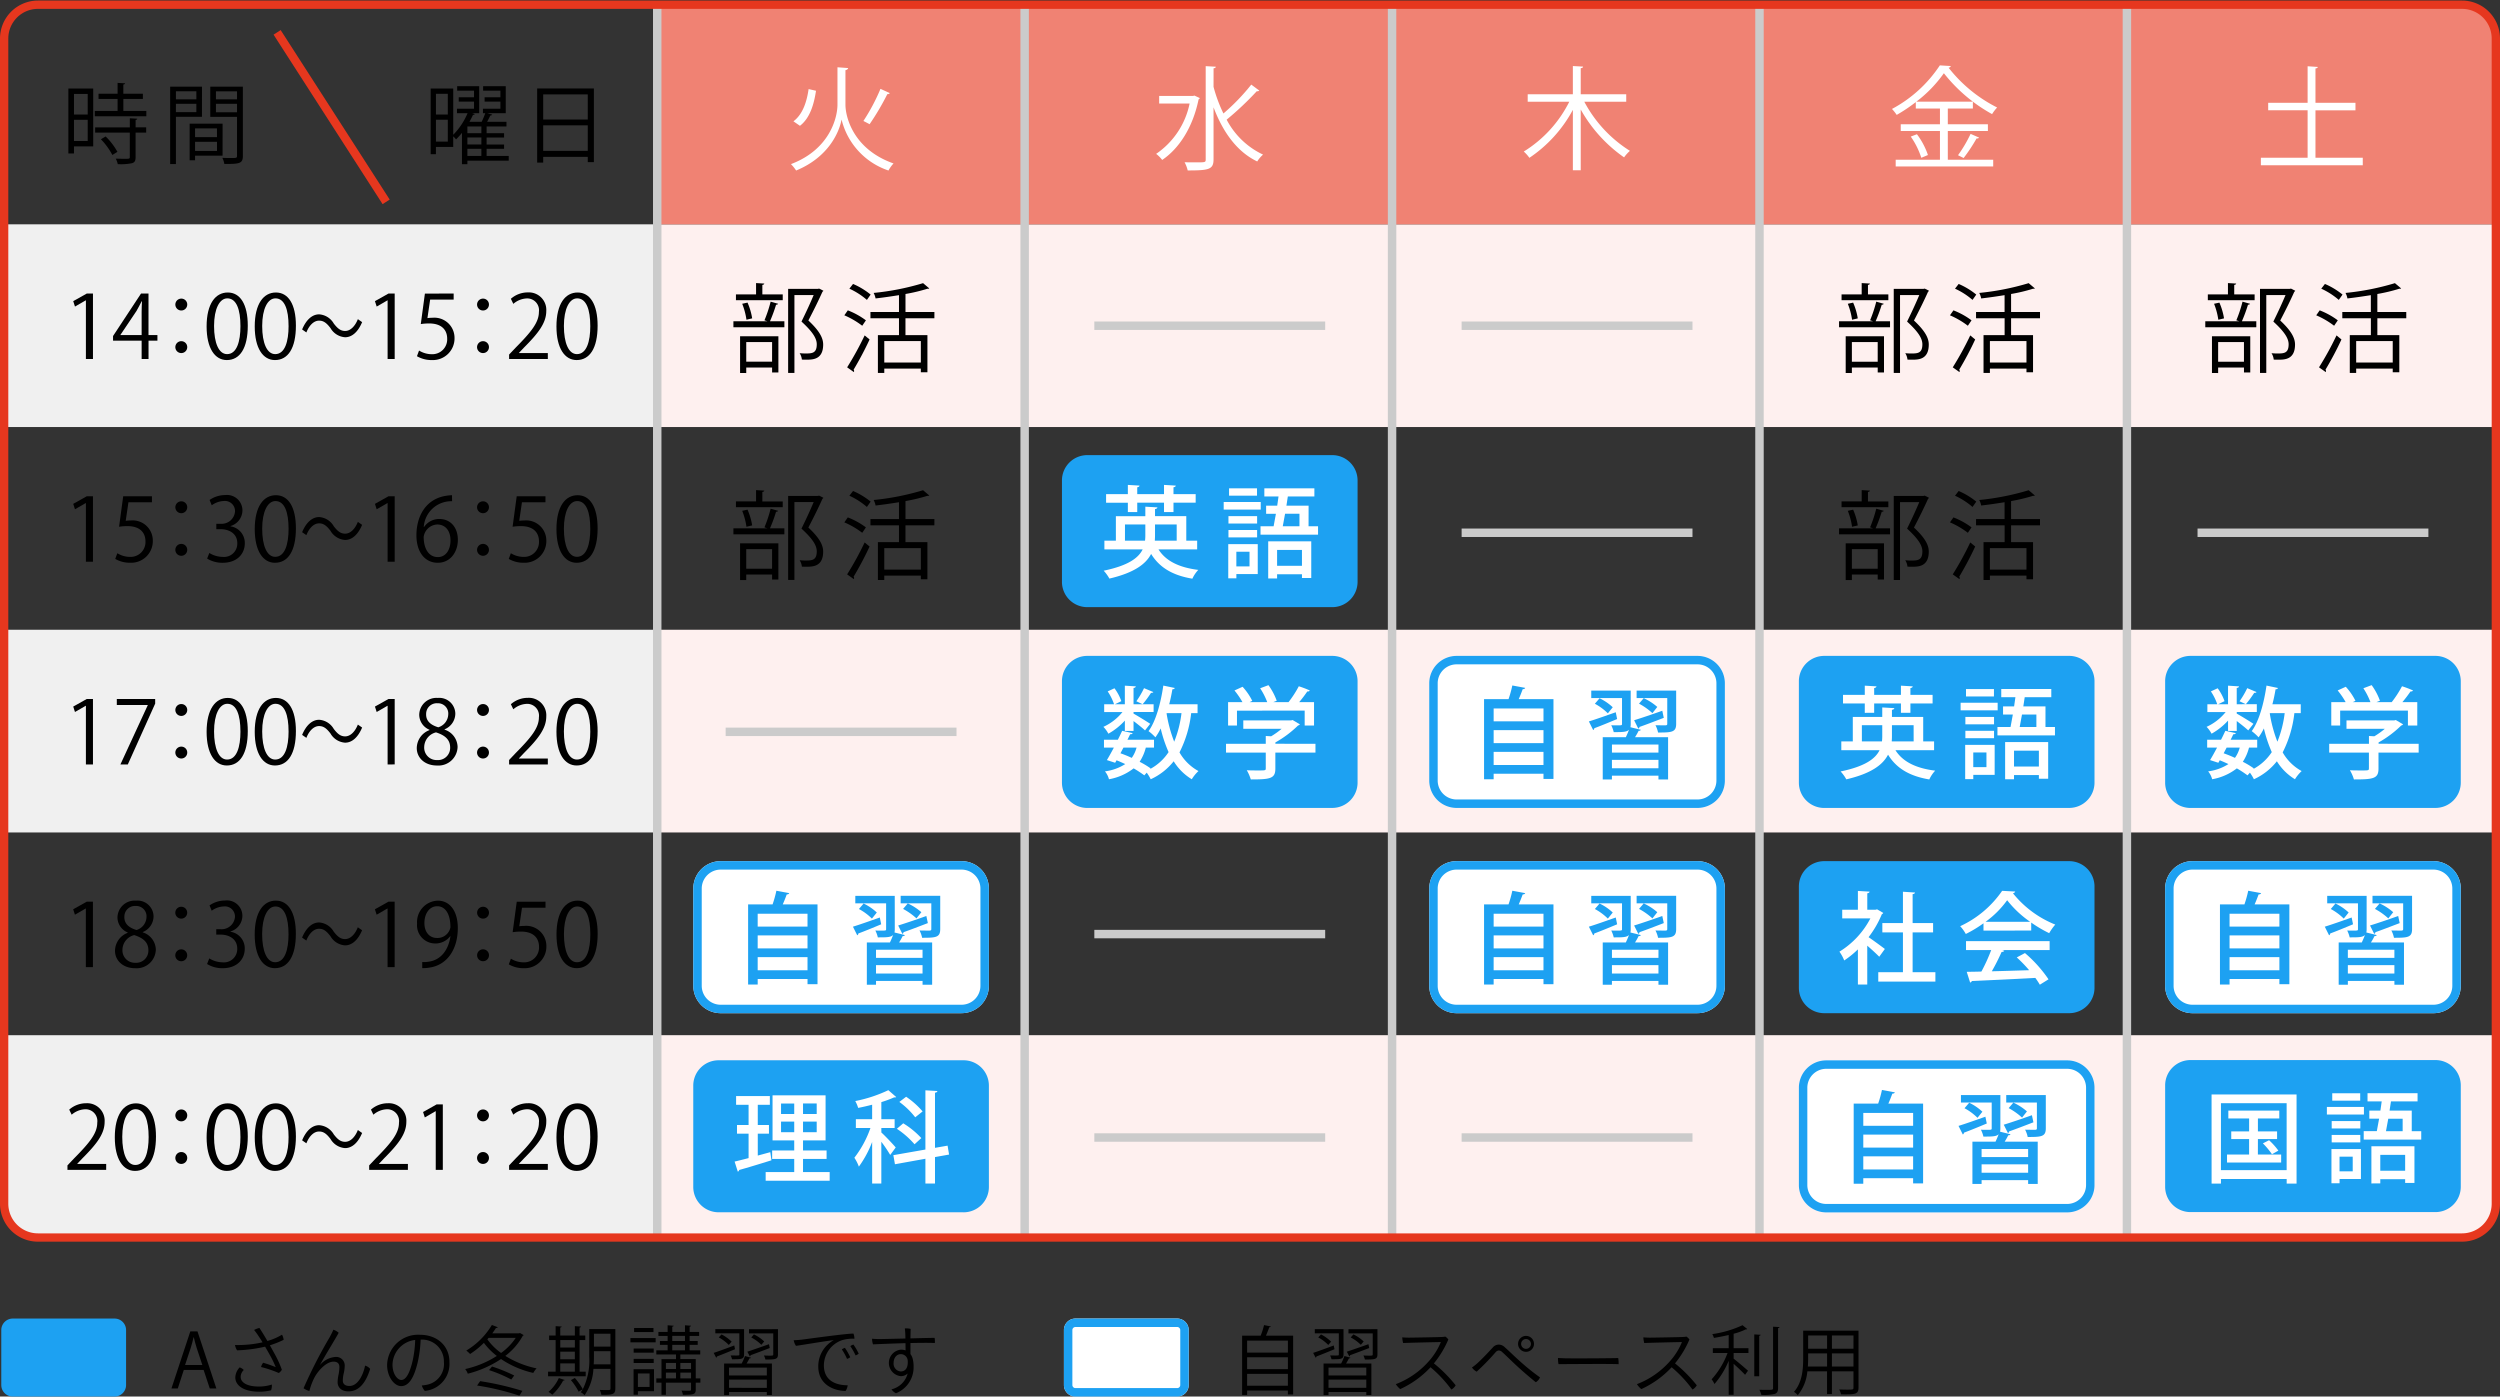 <svg xmlns="http://www.w3.org/2000/svg" width="400.674" height="223.824" viewBox="0 0 400.674 223.824">
  <rect x="0" y="0" width="400.674" height="223.824" fill="#333333" stroke="none"/>
  <g id="グループ_6638" data-name="グループ 6638" transform="translate(3591 -7327.854)">
    <path id="パス_7655" data-name="パス 7655" d="M34.674,222.434H33.618l-.983-2.962H29.457l-.96,2.962H27.478l3.022-9.139h1.152Zm-2.243-3.754-.9-2.711c-.192-.623-.348-1.2-.468-1.738h-.036c-.12.552-.288,1.127-.456,1.7l-.912,2.746Z" transform="translate(-3591 7327.945)"/>
    <path id="パス_7656" data-name="パス 7656" d="M43.89,216.676a17.045,17.045,0,0,1,1.283,2.759,1.576,1.576,0,0,1-.491.527A18.084,18.084,0,0,0,41.839,219a1.9,1.9,0,0,1,.336-.683,16.934,16.934,0,0,1,2.015.707,16.2,16.2,0,0,0-1.032-2.111c-.227-.408-.455-.8-.671-1.175a23.068,23.068,0,0,1-4.486.588,2.163,2.163,0,0,1-.335-.852,17.993,17.993,0,0,0,4.413-.432c-.216-.36-.42-.672-.6-.935a10.829,10.829,0,0,0-.756-1.044,3.479,3.479,0,0,1,.851-.323c.276.4.756,1.174,1.283,2.087a9.476,9.476,0,0,0,2.339-1.008,2.088,2.088,0,0,1,.264.827,16.465,16.465,0,0,1-2.207.876c.216.384.432.767.636,1.151m-.324,5.133a2.136,2.136,0,0,1-.12.924,7.758,7.758,0,0,1-1.882.227c-2.507,0-3.851-.983-3.851-2.3a2.5,2.5,0,0,1,.7-1.6,1.676,1.676,0,0,1,.659.42,1.553,1.553,0,0,0-.5,1.091c0,.983,1.151,1.559,2.866,1.559a6.411,6.411,0,0,0,2.135-.324" transform="translate(-3591 7327.945)"/>
    <path id="パス_7657" data-name="パス 7657" d="M51.273,218.691a3.626,3.626,0,0,1,2.506-1.307,1.372,1.372,0,0,1,1.464,1.523,5.68,5.68,0,0,1-.144,1.067,5.266,5.266,0,0,0-.156,1.188c0,.66.5.876,1.067.876,1.415,0,2.243-1.932,2.5-3.263a1.609,1.609,0,0,1,.815.528c-.731,2.351-1.859,3.6-3.478,3.6-1.307,0-1.738-.815-1.738-1.451a6.3,6.3,0,0,1,.143-1.2,6.708,6.708,0,0,0,.144-1.236c0-.576-.324-.876-.935-.876-1.1,0-2.387,1.3-3.058,2.531a10.372,10.372,0,0,0-.816,2.171,2.655,2.655,0,0,1-.935-.444,77.663,77.663,0,0,1,4.2-8.2c.18-.348.42-.792.576-1.176a2.306,2.306,0,0,1,.851.492c-.443.852-2.219,3.706-3.01,5.181Z" transform="translate(-3591 7327.945)"/>
    <path id="パス_7658" data-name="パス 7658" d="M72.029,218.2a4.347,4.347,0,0,1-3.946,4.629,2.307,2.307,0,0,1-.48-.875,5.267,5.267,0,0,0,1-.156,3.384,3.384,0,0,0,2.542-3.611,3.493,3.493,0,0,0-3.73-3.573,19.623,19.623,0,0,1-.491,3.718c-.54,2.194-1.307,3.729-2.627,3.729-1.139,0-2.255-1.546-2.255-3.37a4.964,4.964,0,0,1,5.266-4.857c2.758,0,4.725,1.775,4.725,4.366m-5.493-3.538a4.088,4.088,0,0,0-3.634,3.945c0,1.535.8,2.471,1.415,2.471.7,0,1.3-.972,1.775-2.926a17.385,17.385,0,0,0,.444-3.49" transform="translate(-3591 7327.945)"/>
    <path id="パス_7659" data-name="パス 7659" d="M83.333,213.547l.6.335a.236.236,0,0,1-.144.108,10.14,10.14,0,0,1-2.806,3.227,15.415,15.415,0,0,0,5.013,2,3.933,3.933,0,0,0-.528.731A15.239,15.239,0,0,1,80.3,217.72a17.24,17.24,0,0,1-5.325,2.351,2.71,2.71,0,0,0-.42-.744,15.768,15.768,0,0,0,5.073-2.1,10.76,10.76,0,0,1-2.075-2.1,13.61,13.61,0,0,1-2.207,1.787,6.707,6.707,0,0,0-.611-.552,11.886,11.886,0,0,0,4.1-4.1c.731.276.839.324.935.372-.024.084-.132.12-.276.1-.18.288-.384.576-.588.864h4.282Zm-.084,10.05a41.667,41.667,0,0,0-6.788-1.631l.492-.7a46.1,46.1,0,0,1,6.764,1.558Zm-4.941-9.271-.2.24a9.5,9.5,0,0,0,2.2,2.183,9.4,9.4,0,0,0,2.351-2.423Zm3.634,6.681a21.949,21.949,0,0,0-3.562-1.512l.479-.575a25.465,25.465,0,0,1,3.551,1.439Z" transform="translate(-3591 7327.945)"/>
    <path id="パス_7660" data-name="パス 7660" d="M93.871,219.747v.731H87.838v-.731H89.05v-5.062H88.006v-.731H89.05v-1.5l.971.059c-.012.084-.072.133-.228.157v1.283h2.339v-1.5l.984.059c-.012.084-.073.145-.228.157v1.283H93.8v.731h-.911v5.062Zm-3.37,1.331q-.054.108-.252.108a8.323,8.323,0,0,1-1.739,2.255,4.638,4.638,0,0,0-.6-.456,6.433,6.433,0,0,0,1.655-2.219Zm1.631-6.393H89.794v1.187h2.338Zm-2.339,3.071h2.338v-1.211H89.793Zm0,1.991h2.338v-1.331H89.793Zm8.828-6.824v9.51c0,.972-.444,1.043-2.243,1.02a2.931,2.931,0,0,0-.252-.779c.384.011.755.023,1.031.023.612,0,.684,0,.684-.264V219.3H95.106a8.218,8.218,0,0,1-1.415,4.222,2.21,2.21,0,0,0-.624-.48,4.509,4.509,0,0,0,.336-.468c-.024,0-.539.312-.659.384A9.942,9.942,0,0,0,91.5,221.1l.635-.347a11.111,11.111,0,0,1,1.271,1.8,10.359,10.359,0,0,0,1.032-5.217v-4.413Zm-3.431,4.413c0,.384-.012.8-.036,1.235h2.687v-2.11H95.19Zm2.651-3.67h-2.65v2.063h2.65Z" transform="translate(-3591 7327.945)"/>
    <path id="パス_7661" data-name="パス 7661" d="M101.038,214.362h4.042v.684h-4.042Zm3.778,4.989v3.526h-2.579v.564h-.695v-4.09Zm-.048-2.65h-3.214v-.66h3.214Zm-3.214.995h3.214v.659h-3.214Zm3.178-4.294h-3.106v-.659h3.106Zm-.624,6.633h-1.871v2.158h1.871Zm8.144.791v.684h-.744V222.6c0,.8-.347.852-2.063.852a2.283,2.283,0,0,0-.216-.672c.36.012.7.024.936.024.528,0,.588,0,.588-.215v-1.08h-4.03v1.943h-.707V221.51h-.828v-.684h.828v-3.094h2.326v-.744h-3.154v-.659H107v-.876h-1.235v-.623H107v-.816h-1.476v-.635H107v-1.068l.971.072c-.012.072-.072.131-.227.156v.84h2.038v-1.068l.972.072c-.012.072-.072.131-.228.156v.84h1.523v.635h-1.523v.816h1.295v.623h-1.295v.876h1.7v.659h-3.19v.744h2.47v3.094Zm-3.91-2.482h-1.619v.972h1.619Zm-1.619,2.482h1.619V219.9h-1.619Zm1.02-6h2.039v-.815h-2.039Zm0,1.5h2.039v-.876h-2.039Zm3.01,2.015h-1.715v.972h1.715Zm-1.715,2.482h1.715V219.9h-1.715Z" transform="translate(-3591 7327.945)"/>
    <path id="パス_7662" data-name="パス 7662" d="M114.382,216.736c.84-.275,2.075-.732,3.3-1.187l.119.6c-1.079.443-2.171.887-2.9,1.163a.2.2,0,0,1-.12.191Zm4.87.24c0,.779-.4.779-1.931.779a2.547,2.547,0,0,0-.228-.611c.288,0,.552.012.767.012.636,0,.636,0,.636-.192v-3.358h-3.85v-.672h4.606Zm-2.447-1.511a6.654,6.654,0,0,0-1.607-1.212l.444-.479a6.776,6.776,0,0,1,1.619,1.163Zm2.063,2.974a8.345,8.345,0,0,0,.528-1.2l.959.263c-.024.073-.108.121-.24.109-.12.24-.288.552-.456.827h4.054v5.05H122.9V223h-6.057v.492h-.792v-5.05Zm4.03.66h-6.057v1.259H122.9Zm-6.057,3.238H122.9v-1.319h-6.057Zm6.524-6.38c-1.127.431-2.3.876-3.07,1.151a.221.221,0,0,1-.12.192l-.4-.755c.876-.289,2.183-.745,3.467-1.2Zm1.32-3.023v4.054c0,.792-.42.815-2.015.815a2.238,2.238,0,0,0-.24-.647c.348.013.683.024.924.024.5,0,.575-.011.575-.2v-3.37h-3.886v-.672Zm-3.85.84a6.515,6.515,0,0,1,1.643,1.127l-.456.54a6.293,6.293,0,0,0-1.619-1.176Z" transform="translate(-3591 7327.945)"/>
    <path id="パス_7663" data-name="パス 7663" d="M128.409,214.626c.816-.1,7.112-.984,8.372-.984a2.214,2.214,0,0,1,.155.828,5.851,5.851,0,0,0-1.978.228,4.314,4.314,0,0,0-2.915,4.029c0,2.591,2.123,3.2,3.814,3.2a1.988,1.988,0,0,1-.336.912c-1.895-.025-4.377-1.02-4.377-3.922a4.774,4.774,0,0,1,2.482-4.222c-1.1.1-4.8.743-6.056.911a2.185,2.185,0,0,1-.36-.9c.492-.012.983-.061,1.2-.084m7.856,2.806a1.312,1.312,0,0,1-.516.264,9.118,9.118,0,0,0-.827-1.512,1.623,1.623,0,0,1,.491-.251,9.624,9.624,0,0,1,.852,1.5m1.355-.564a1.786,1.786,0,0,1-.5.276,9.365,9.365,0,0,0-.84-1.487,1.748,1.748,0,0,1,.491-.252,7.956,7.956,0,0,1,.852,1.463" transform="translate(-3591 7327.945)"/>
    <path id="パス_7664" data-name="パス 7664" d="M145.1,213.918a10.331,10.331,0,0,0-.084-1.1,3.029,3.029,0,0,1,.936.072c-.012.24-.024.828-.036,1.523,1.715-.047,3.334-.084,3.874-.084a3.241,3.241,0,0,1,.036.828c-.756-.048-2.267-.037-3.91,0v1.763a2.227,2.227,0,0,1,.384.852,4.736,4.736,0,0,1,.12,1.139A4.46,4.46,0,0,1,143.6,223.2a1.727,1.727,0,0,1-.719-.624,3.515,3.515,0,0,0,2.59-2.542,1.577,1.577,0,0,1-1.115.432,2.135,2.135,0,0,1,.024-4.246,2.128,2.128,0,0,1,.756.12l-.013-1.163c-2.171.06-4.377.155-5.205.191a2.926,2.926,0,0,1-.155-.9,13.334,13.334,0,0,0,1.594.048c.66-.012,2.171-.048,3.754-.084Zm.372,3.97a1.1,1.1,0,0,0-1.127-.947c-.612,0-1.127.551-1.127,1.415a1.244,1.244,0,0,0,1.139,1.355c.827,0,1.223-.695,1.115-1.823" transform="translate(-3591 7327.945)"/>
    <path id="パス_7665" data-name="パス 7665" d="M18.359,223.733H2.053a1.847,1.847,0,0,1-1.847-1.847V213.08a1.847,1.847,0,0,1,1.847-1.847H18.359a1.847,1.847,0,0,1,1.847,1.847v8.806a1.847,1.847,0,0,1-1.847,1.847" transform="translate(-3591 7327.945)" fill="#1da1f2"/>
    <path id="パス_7666" data-name="パス 7666" d="M203.688,212.5a.3.3,0,0,1-.265.132c-.131.383-.336.9-.527,1.343h4.354V223.4h-.84v-.636h-6.536v.707h-.8v-9.5h2.974a11.944,11.944,0,0,0,.54-1.691Zm2.722,2.266h-6.536v1.919h6.536Zm0,2.675h-6.536v1.9h6.536ZM199.874,222h6.536V220.1h-6.536Z" transform="translate(-3591 7327.945)"/>
    <path id="パス_7667" data-name="パス 7667" d="M210.459,216.736c.84-.275,2.075-.732,3.3-1.187l.119.6c-1.079.443-2.171.887-2.9,1.163a.2.2,0,0,1-.121.191Zm4.869.24c0,.779-.4.779-1.931.779a2.543,2.543,0,0,0-.227-.611c.288,0,.552.012.767.012.636,0,.636,0,.636-.192v-3.358h-3.85v-.672h4.6Zm-2.446-1.511a6.641,6.641,0,0,0-1.608-1.212l.445-.479a6.776,6.776,0,0,1,1.619,1.163Zm2.062,2.974a8.472,8.472,0,0,0,.529-1.2l.959.263c-.024.073-.108.121-.24.109-.12.24-.288.552-.456.827h4.054v5.05h-.815V223h-6.057v.492h-.792v-5.05Zm4.031.66h-6.057v1.259h6.057Zm-6.057,3.238h6.057v-1.319h-6.057Zm6.524-6.38c-1.128.431-2.3.876-3.07,1.151a.223.223,0,0,1-.12.192l-.4-.755c.875-.289,2.183-.745,3.466-1.2Zm1.32-3.023v4.054c0,.792-.42.815-2.015.815a2.267,2.267,0,0,0-.24-.647c.347.013.683.024.924.024.5,0,.575-.011.575-.2v-3.37H216.12v-.672Zm-3.85.84a6.515,6.515,0,0,1,1.643,1.127l-.456.54a6.3,6.3,0,0,0-1.62-1.176Z" transform="translate(-3591 7327.945)"/>
    <path id="パス_7668" data-name="パス 7668" d="M233.3,221.93a1.869,1.869,0,0,1-.684.684,20.063,20.063,0,0,0-3.346-3.575,15.348,15.348,0,0,1-4.858,3.5,3.479,3.479,0,0,1-.707-.792,13.425,13.425,0,0,0,5.169-3.538A10.741,10.741,0,0,0,230.926,215c-.827.012-5.157.108-6.045.156a4.139,4.139,0,0,1-.143-.911,11.151,11.151,0,0,0,1.127.047c.432,0,4.641-.072,5.253-.107a3.046,3.046,0,0,0,.516-.061,1.683,1.683,0,0,1,.491.468,15.971,15.971,0,0,1-2.314,3.826,22.446,22.446,0,0,1,3.49,3.514" transform="translate(-3591 7327.945)"/>
    <path id="パス_7669" data-name="パス 7669" d="M236.834,218.343c.96-.888,1.751-1.763,2.423-2.482a1.294,1.294,0,0,1,.935-.456,1.415,1.415,0,0,1,.984.431c.767.672,1.379,1.308,2.218,2.051a34.766,34.766,0,0,0,3.418,2.771,1.583,1.583,0,0,1-.671.78c-.875-.708-2.051-1.7-3.13-2.7-.864-.8-1.535-1.487-2.243-2.122a.82.82,0,0,0-.552-.265.747.747,0,0,0-.516.276,36.852,36.852,0,0,1-3.034,3.118,2.03,2.03,0,0,1-.756-.671,7.3,7.3,0,0,0,.924-.732m6.465-3.058a1.277,1.277,0,1,1,0,.012Zm.491.024a.786.786,0,1,0,0-.012Z" transform="translate(-3591 7327.945)"/>
    <path id="パス_7670" data-name="パス 7670" d="M251.354,217.612c2.675.023,7.172-.024,8-.048a5.44,5.44,0,0,1,.06.984c-1.559-.084-8.264,0-9.631-.012a4.419,4.419,0,0,1-.084-.984c.252.012.947.06,1.655.06" transform="translate(-3591 7327.945)"/>
    <path id="パス_7671" data-name="パス 7671" d="M271.942,221.93a1.869,1.869,0,0,1-.684.684,20.062,20.062,0,0,0-3.346-3.575,15.348,15.348,0,0,1-4.858,3.5,3.479,3.479,0,0,1-.707-.792,13.425,13.425,0,0,0,5.169-3.538A10.741,10.741,0,0,0,269.567,215c-.827.012-5.157.108-6.045.156a4.14,4.14,0,0,1-.143-.911,11.151,11.151,0,0,0,1.127.047c.432,0,4.641-.072,5.253-.107a3.046,3.046,0,0,0,.516-.061,1.683,1.683,0,0,1,.491.468,15.97,15.97,0,0,1-2.314,3.826,22.446,22.446,0,0,1,3.49,3.514" transform="translate(-3591 7327.945)"/>
    <path id="パス_7672" data-name="パス 7672" d="M280.031,212.911a.223.223,0,0,1-.227.048,9.775,9.775,0,0,1-1.955.707v2.315h2.375v.768h-2.375v.911c.551.42,1.942,1.608,2.3,1.931l-.467.66c-.361-.4-1.2-1.2-1.835-1.764v4.966h-.792v-5.445a13.659,13.659,0,0,1-2.279,3.718,3.322,3.322,0,0,0-.456-.755,12.94,12.94,0,0,0,2.555-4.222h-2.362v-.768h2.542V213.87c-.78.18-1.6.336-2.363.468a3.037,3.037,0,0,0-.263-.612,17.224,17.224,0,0,0,4.844-1.427Zm1.127.863,1.02.06c-.012.084-.072.144-.228.168v6.476h-.792Zm3.011-1.235,1.031.06c-.011.1-.071.144-.227.168v9.583c0,.576-.168.827-.528.96a7.55,7.55,0,0,1-2.159.155,3.479,3.479,0,0,0-.311-.816c.443.012.851.012,1.186.012.96,0,1.008,0,1.008-.311Z" transform="translate(-3591 7327.945)"/>
    <path id="パス_7673" data-name="パス 7673" d="M297.862,213.175v9.115c0,1.1-.529,1.115-2.8,1.091a3.1,3.1,0,0,0-.288-.78c.444.012.876.025,1.223.025,1,0,1.056,0,1.056-.336v-2.6H293.6v3.646h-.78v-3.646h-3.155a6.968,6.968,0,0,1-1.535,3.825,2.94,2.94,0,0,0-.611-.539c1.344-1.511,1.476-3.67,1.476-5.385v-4.413Zm-8.072,4.413c0,.42-.012.864-.048,1.332h3.082v-2.1H289.79Zm3.034-3.646H289.79v2.123h3.034Zm4.234,0H293.6v2.123h3.454ZM293.6,218.92h3.454v-2.1H293.6Z" transform="translate(-3591 7327.945)"/>
    <path id="パス_7674" data-name="パス 7674" d="M188.667,223.733H172.361a1.847,1.847,0,0,1-1.847-1.847V213.08a1.847,1.847,0,0,1,1.847-1.847h16.306a1.847,1.847,0,0,1,1.847,1.847v8.806a1.847,1.847,0,0,1-1.847,1.847" transform="translate(-3591 7327.945)" fill="#fff"/>
    <path id="パス_7675" data-name="パス 7675" d="M188.667,212.587a.493.493,0,0,1,.493.493v8.806a.493.493,0,0,1-.493.493H172.361a.493.493,0,0,1-.493-.493V213.08a.493.493,0,0,1,.493-.493Zm0-1.354H172.361a1.847,1.847,0,0,0-1.847,1.847v8.806a1.847,1.847,0,0,0,1.847,1.847h16.306a1.847,1.847,0,0,0,1.847-1.847V213.08a1.847,1.847,0,0,0-1.847-1.847" transform="translate(-3591 7327.945)" fill="#1da1f2"/>
    <rect id="長方形_2975" data-name="長方形 2975" width="58.886" height="32.489" transform="translate(-3367.714 7493.762)" fill="#fef0ef"/>
    <rect id="長方形_2976" data-name="長方形 2976" width="58.886" height="32.489" transform="translate(-3249.942 7363.806)" fill="#fef0ef"/>
    <rect id="長方形_2977" data-name="長方形 2977" width="58.886" height="32.489" transform="translate(-3308.828 7363.806)" fill="#fef0ef"/>
    <path id="パス_7676" data-name="パス 7676" d="M299.715,51.246a20.97,20.97,0,0,0,.992-2.991l1.2.341c-.031.092-.14.139-.326.155a24.219,24.219,0,0,1-.977,2.65h2.311v.961h-8.171V51.4H300.2Zm2.931-4.154v.929h-7.5v-.929h3.225V45.278l1.318.077c-.016.109-.109.186-.311.217v1.52Zm-6.837,12.6v-5.89h6.139v5.8H300.94v-.791H296.8v.884ZM297,48.409a10.369,10.369,0,0,1,.744,2.527l-.915.217a11.243,11.243,0,0,0-.681-2.557Zm3.938,6.325H296.8v3.147h4.139Zm7.535-8.573.682.342a.232.232,0,0,1-.14.154c-.589,1.318-1.41,2.992-2.264,4.62,1.675,1.566,2.372,2.729,2.372,3.845,0,2.434-1.689,2.434-2.7,2.434-.232,0-.48,0-.713-.015a2.32,2.32,0,0,0-.356-1.024c.341.032.666.046.961.046,1.039,0,1.783-.046,1.783-1.472,0-1.008-.76-2.093-2.45-3.643.759-1.535,1.426-2.992,1.954-4.248h-3.086V59.68h-1.007V46.208h4.759Z" transform="translate(-3591 7327.945)"/>
    <path id="パス_7677" data-name="パス 7677" d="M313.076,49.649a12.192,12.192,0,0,1,2.9,1.6l-.589.868a13.36,13.36,0,0,0-2.868-1.674Zm-.109,9.132a49.712,49.712,0,0,0,2.806-5.116l.791.651a52.647,52.647,0,0,1-2.558,4.837.335.335,0,0,1,.077.217.312.312,0,0,1-.046.17Zm.947-13.364a11.806,11.806,0,0,1,2.821,1.706l-.6.852a11.628,11.628,0,0,0-2.806-1.8Zm13.037,5.5h-4.635v2.7h3.518v5.953h-1.053v-.589H318.92v.7H317.9V53.618h3.38v-2.7H316.7V49.913h4.573v-2.7c-1.24.2-2.527.387-3.752.527a2.975,2.975,0,0,0-.31-.884,40.976,40.976,0,0,0,7.922-1.566l.992.838c-.061.061-.092.061-.309.061a27.162,27.162,0,0,1-3.5.837v2.884h4.635Zm-2.17,3.658h-5.86v3.442h5.86Z" transform="translate(-3591 7327.945)"/>
    <path id="パス_7678" data-name="パス 7678" d="M358.416,51.246a20.966,20.966,0,0,0,.992-2.991l1.2.341c-.031.092-.14.139-.326.155a24.213,24.213,0,0,1-.977,2.65h2.311v.961H353.44V51.4H358.9Zm2.931-4.154v.929h-7.5v-.929h3.225V45.278l1.318.077c-.016.109-.109.186-.311.217v1.52Zm-6.837,12.6v-5.89h6.139v5.8h-1.008v-.791H355.5v.884ZM355.7,48.409a10.367,10.367,0,0,1,.744,2.527l-.915.217a11.247,11.247,0,0,0-.681-2.557Zm3.938,6.325H355.5v3.147h4.139Zm7.535-8.573.682.342a.232.232,0,0,1-.14.154c-.589,1.318-1.41,2.992-2.264,4.62,1.675,1.566,2.372,2.729,2.372,3.845,0,2.434-1.689,2.434-2.7,2.434-.232,0-.48,0-.713-.015a2.32,2.32,0,0,0-.356-1.024c.341.032.666.046.961.046,1.039,0,1.783-.046,1.783-1.472,0-1.008-.76-2.093-2.45-3.643.759-1.535,1.426-2.992,1.954-4.248h-3.086V59.68h-1.007V46.208h4.759Z" transform="translate(-3591 7327.945)"/>
    <path id="パス_7679" data-name="パス 7679" d="M371.777,49.649a12.152,12.152,0,0,1,2.9,1.6l-.589.868a13.36,13.36,0,0,0-2.868-1.674Zm-.109,9.132a49.515,49.515,0,0,0,2.806-5.116l.791.651a52.9,52.9,0,0,1-2.557,4.837.341.341,0,0,1,.077.217.312.312,0,0,1-.047.17Zm.947-13.364a11.787,11.787,0,0,1,2.821,1.706l-.6.852a11.655,11.655,0,0,0-2.807-1.8Zm13.037,5.5h-4.635v2.7h3.519v5.953h-1.054v-.589h-5.86v.7H376.6V53.618h3.38v-2.7H375.4V49.913h4.573v-2.7c-1.24.2-2.527.387-3.752.527a2.972,2.972,0,0,0-.309-.884,40.981,40.981,0,0,0,7.921-1.566l.993.838c-.062.061-.093.061-.31.061a27.162,27.162,0,0,1-3.5.837v2.884h4.635Zm-2.17,3.658h-5.86v3.442h5.86Z" transform="translate(-3591 7327.945)"/>
    <rect id="長方形_2978" data-name="長方形 2978" width="58.886" height="32.489" transform="translate(-3367.714 7363.806)" fill="#fef0ef"/>
    <rect id="長方形_2979" data-name="長方形 2979" width="58.886" height="32.489" transform="translate(-3426.6 7363.806)" fill="#fef0ef"/>
    <rect id="長方形_2980" data-name="長方形 2980" width="58.886" height="32.489" transform="translate(-3485.486 7363.806)" fill="#fef0ef"/>
    <rect id="長方形_2981" data-name="長方形 2981" width="104.912" height="32.489" transform="translate(-3590.361 7363.806)" fill="#f0f0f0"/>
    <path id="パス_7680" data-name="パス 7680" d="M13.767,57.448v-9.4h-.028l-1.723.995-.28-.869,2.171-1.218H14.9V57.448Z" transform="translate(-3591 7327.945)"/>
    <path id="パス_7681" data-name="パス 7681" d="M23.805,57.448H22.7V54.506H18.118v-.742L22.6,46.957h1.2V53.61h1.429v.9H23.805ZM19.3,53.61h3.4V49.883c0-.574.028-1.133.055-1.68H22.7c-.322.644-.575,1.093-.841,1.569L19.3,53.582Z" transform="translate(-3591 7327.945)"/>
    <path id="パス_7682" data-name="パス 7682" d="M30.008,48.721a.952.952,0,1,1-.952-.953.941.941,0,0,1,.952.953m0,6.808a.953.953,0,1,1-.952-.938.944.944,0,0,1,.952.938" transform="translate(-3591 7327.945)"/>
    <path id="パス_7683" data-name="パス 7683" d="M33.113,52.237c0-3.67,1.429-5.449,3.39-5.449,1.989,0,3.207,1.877,3.207,5.309,0,3.642-1.274,5.519-3.362,5.519-1.9,0-3.235-1.877-3.235-5.379m5.421-.084c0-2.619-.63-4.427-2.1-4.427-1.246,0-2.128,1.667-2.128,4.427s.77,4.511,2.086,4.511c1.556,0,2.144-2.018,2.144-4.511" transform="translate(-3591 7327.945)"/>
    <path id="パス_7684" data-name="パス 7684" d="M40.827,52.237c0-3.67,1.429-5.449,3.39-5.449,1.989,0,3.207,1.877,3.207,5.309,0,3.642-1.274,5.519-3.362,5.519-1.9,0-3.235-1.877-3.235-5.379m5.421-.084c0-2.619-.63-4.427-2.1-4.427-1.246,0-2.128,1.667-2.128,4.427s.77,4.511,2.086,4.511c1.556,0,2.144-2.018,2.144-4.511" transform="translate(-3591 7327.945)"/>
    <path id="パス_7685" data-name="パス 7685" d="M58.037,51.537c-.662,1.583-1.627,2.423-2.729,2.423a2.929,2.929,0,0,1-2.342-1.471c-.577-.742-1.05-1.19-1.826-1.19-.851,0-1.6.77-2.037,1.891l-.682-.476c.661-1.583,1.627-2.424,2.729-2.424a2.929,2.929,0,0,1,2.342,1.471c.577.743,1.06,1.191,1.826,1.191.85,0,1.595-.77,2.037-1.892Z" transform="translate(-3591 7327.945)"/>
    <path id="パス_7686" data-name="パス 7686" d="M62.122,57.448v-9.4h-.028l-1.723.995-.28-.869,2.171-1.218h.994V57.448Z" transform="translate(-3591 7327.945)"/>
    <path id="パス_7687" data-name="パス 7687" d="M72.707,46.957v.966H68.939l-.435,2.97a5.657,5.657,0,0,1,.813-.056,3.23,3.23,0,0,1,3.53,3.222,3.473,3.473,0,0,1-3.614,3.557A4.656,4.656,0,0,1,66.824,57l.336-.91a3.894,3.894,0,0,0,2.073.588A2.38,2.38,0,0,0,71.67,54.2c0-1.442-.924-2.451-2.885-2.451a8.427,8.427,0,0,0-1.345.1l.659-4.888Z" transform="translate(-3591 7327.945)"/>
    <path id="パス_7688" data-name="パス 7688" d="M78.364,48.721a.952.952,0,1,1-.952-.953.941.941,0,0,1,.952.953m0,6.808a.953.953,0,1,1-.952-.938.944.944,0,0,1,.952.938" transform="translate(-3591 7327.945)"/>
    <path id="パス_7689" data-name="パス 7689" d="M87.8,57.448H81.594v-.715l1.022-1.078c2.494-2.521,3.754-4.048,3.754-5.757a1.891,1.891,0,0,0-2-2.157,3.507,3.507,0,0,0-2.1.868l-.392-.812a4.1,4.1,0,0,1,2.717-1.023,2.8,2.8,0,0,1,2.956,2.984c0,1.975-1.387,3.656-3.558,5.841l-.826.869V56.5H87.8Z" transform="translate(-3591 7327.945)"/>
    <path id="パス_7690" data-name="パス 7690" d="M89.182,52.237c0-3.67,1.429-5.449,3.39-5.449,1.989,0,3.207,1.877,3.207,5.309,0,3.642-1.274,5.519-3.362,5.519-1.9,0-3.235-1.877-3.235-5.379m5.421-.084c0-2.619-.63-4.427-2.1-4.427-1.246,0-2.128,1.667-2.128,4.427s.77,4.511,2.086,4.511c1.556,0,2.144-2.018,2.144-4.511" transform="translate(-3591 7327.945)"/>
    <path id="パス_7691" data-name="パス 7691" d="M341.058,35.861h58.886V6.079A5.415,5.415,0,0,0,394.529.665H341.058Z" transform="translate(-3591 7327.945)" fill="#f08273"/>
    <path id="パス_7692" data-name="パス 7692" d="M371.1,25.185h7.58v1.206h-16.33V25.185h7.49v-7.6h-6.32V16.38h6.32V10.529l1.638.108c-.018.126-.126.216-.378.252V16.38h6.41v1.207H371.1Z" transform="translate(-3591 7327.945)" fill="#fff"/>
    <rect id="長方形_2982" data-name="長方形 2982" width="58.886" height="35.196" transform="translate(-3308.828 7328.611)" fill="#f08273"/>
    <path id="パス_7693" data-name="パス 7693" d="M312.175,20.9V25.51h7.275v1.08H303.821V25.51h7.094V20.9h-6.284V19.82h6.284V17.3h-3.871V16.274a25.86,25.86,0,0,1-3.061,2.051,7.381,7.381,0,0,0-.756-.954,21.079,21.079,0,0,0,7.67-6.985l1.764.107a.419.419,0,0,1-.36.271,23.025,23.025,0,0,0,7.778,6.374,6.609,6.609,0,0,0-.809,1.061,25.489,25.489,0,0,1-7.725-6.553,20.714,20.714,0,0,1-4.411,4.555h9.057v1.1h-4.016v2.52H318.6V20.9Zm-4.249,4.3a12.434,12.434,0,0,0-1.692-3.4l.99-.378a11.765,11.765,0,0,1,1.765,3.331Zm9.255-3.241c-.054.108-.2.162-.4.144a26.7,26.7,0,0,1-2.071,3.132l-.9-.449a21.5,21.5,0,0,0,2.016-3.422Z" transform="translate(-3591 7327.945)" fill="#fff"/>
    <rect id="長方形_2983" data-name="長方形 2983" width="58.886" height="35.196" transform="translate(-3367.714 7328.611)" fill="#f08273"/>
    <path id="パス_7694" data-name="パス 7694" d="M260.635,16.219h-6.716a20.76,20.76,0,0,0,7.31,7.868,5.8,5.8,0,0,0-.937,1.045,23.1,23.1,0,0,1-6.949-7.67V27.2h-1.261V17.516a21.5,21.5,0,0,1-6.968,7.688,6.007,6.007,0,0,0-.9-1.008,19.768,19.768,0,0,0,7.292-7.977h-6.662V15.013h7.238v-4.52l1.639.09c-.019.145-.126.235-.378.252v4.178h7.292Z" transform="translate(-3591 7327.945)" fill="#fff"/>
    <rect id="長方形_2984" data-name="長方形 2984" width="58.886" height="35.196" transform="translate(-3426.6 7328.611)" fill="#f08273"/>
    <path id="パス_7695" data-name="パス 7695" d="M191.432,15.228l.865.4a.554.554,0,0,1-.2.216c-.935,4.537-3.15,7.886-5.833,9.7a4.95,4.95,0,0,0-.972-.973,12.88,12.88,0,0,0,5.365-8.066h-4.879V15.283h5.438Zm3.062-1.4a23.688,23.688,0,0,0,1.584,4.268,33.633,33.633,0,0,0,4.465-4.628l1.279.955a.44.44,0,0,1-.4.107,48.945,48.945,0,0,1-4.826,4.556,12.6,12.6,0,0,0,5.833,5.6,5.063,5.063,0,0,0-.935,1.1c-3.277-1.566-5.528-4.771-7-8.679v8.336c0,1.639-.757,1.783-4.142,1.783a5.343,5.343,0,0,0-.5-1.314c.684.018,1.315.018,1.819.018,1.513,0,1.566,0,1.566-.487V10.511l1.62.09c-.017.144-.107.234-.359.252Z" transform="translate(-3591 7327.945)" fill="#fff"/>
    <rect id="長方形_2985" data-name="長方形 2985" width="58.886" height="35.196" transform="translate(-3485.486 7328.611)" fill="#f08273"/>
    <path id="パス_7696" data-name="パス 7696" d="M134.221,10.691l1.71.126c-.017.162-.179.288-.431.342v5.528c0,1.962,1.242,7.148,7.706,9.417a5.691,5.691,0,0,0-.811,1.134,11.5,11.5,0,0,1-7.508-8.138h-.018c-.324,1.783-1.926,5.942-7.274,8.138a6.9,6.9,0,0,0-.828-1.026c6.284-2.377,7.454-7.526,7.454-9.525Zm-7.058,8.661c1.494-1.117,2.143-3.133,2.431-5.167l1.188.269c-.324,2.143-.954,4.376-2.575,5.618Zm15.449-4.519a.439.439,0,0,1-.4.162,40.4,40.4,0,0,1-2.845,4.825c0-.018-.99-.522-.99-.522a31.071,31.071,0,0,0,2.736-5.15Z" transform="translate(-3591 7327.945)" fill="#fff"/>
    <path id="パス_7697" data-name="パス 7697" d="M14.939,14.1v9.273H11.857v1.135h-.9V14.1Zm-.883.869h-2.2v3.292h2.2Zm-2.2,7.536h2.2v-3.39h-2.2Zm7.914-4.819h3.684v.855H15.191v-.855h3.656V15.77H15.793v-.84h3.054V13.192l1.2.071c-.014.1-.1.168-.28.2V14.93H22.9v.84H19.771ZM22,18.936c-.013.1-.084.167-.266.182v1.2h1.695v.841H21.732v3.922c0,.574-.126.841-.56.98a8.782,8.782,0,0,1-2.3.155,3.184,3.184,0,0,0-.323-.883c.533.015,1.037.028,1.4.028.784,0,.855,0,.855-.294V21.163H15.247v-.841h5.561V18.865Zm-3.992,5.813a10.929,10.929,0,0,0-1.835-2.521l.756-.449a10.525,10.525,0,0,1,1.891,2.465Z" transform="translate(-3591 7327.945)"/>
    <path id="パス_7698" data-name="パス 7698" d="M32.369,18.628H28.195v7.578h-.924V13.8h5.1Zm-.9-4.091H28.195v1.289h3.278Zm-3.278,3.348h3.278V16.54H28.195Zm7.48,6.976H31.263V25.6h-.869V19.734h5.281Zm-.9-4.371H31.262v1.4h3.516ZM31.263,24.1h3.516V22.633H31.263ZM38.925,13.8V24.888c0,1.248-.547,1.3-2.97,1.3a3.361,3.361,0,0,0-.322-.98c.448.014.9.028,1.246.028,1.023,0,1.107,0,1.107-.351V18.641H33.7V13.8Zm-.939.742H34.61v1.289h3.376ZM34.61,17.9h3.376V16.54H34.61Z" transform="translate(-3591 7327.945)"/>
    <path id="パス_7699" data-name="パス 7699" d="M81.532,24.9v.756H74.907v.574h-.868V21.2a10.372,10.372,0,0,1-.953,1.051,4.464,4.464,0,0,0-.448-.491V23.46H69.864v1.163h-.84V14.1h3.614v7.409a11,11,0,0,0,2.3-3.459H73.24v-.714h2.731V16.19H73.52V15.5h2.451V14.439h-2.7v-.715H76.8v4.329H75.663l.42.126c-.027.1-.125.154-.28.14-.154.351-.35.715-.56,1.107H77.2a13.726,13.726,0,0,0,.574-1.373H77.4v-.714h2.8V16.19H77.667V15.5H80.2V14.439H77.428v-.715h3.628v4.329H78.1l.784.224a.3.3,0,0,1-.294.14c-.14.28-.322.659-.518,1.009h3.1v.756H77.989v1.079h2.8v.686h-2.8v1.121h2.8v.686h-2.8V24.9Zm-9.763-9.96h-1.9v3.32h1.9Zm-1.9,7.662h1.9V19.1h-1.9Zm7.284-2.423H74.907V21.26h2.241Zm0,1.765H74.907v1.121h2.241ZM74.907,24.9h2.241V23.754H74.907Z" transform="translate(-3591 7327.945)"/>
    <path id="パス_7700" data-name="パス 7700" d="M86.09,14.089h9.092v11.8H94.2v-.841H87.057v.925H86.09Zm8.111.953H87.057v4.02H94.2Zm-7.144,9.049H94.2v-4.1H87.057Z" transform="translate(-3591 7327.945)"/>
    <rect id="長方形_2986" data-name="長方形 2986" width="36.999" height="1.354" transform="translate(-3415.612 7379.38)" fill="#cbcbcb"/>
    <rect id="長方形_2987" data-name="長方形 2987" width="36.999" height="1.354" transform="translate(-3356.746 7379.38)" fill="#cbcbcb"/>
    <path id="パス_7701" data-name="パス 7701" d="M299.715,84.429a20.941,20.941,0,0,0,.992-2.992l1.2.342c-.031.092-.14.139-.326.154a24.158,24.158,0,0,1-.977,2.651h2.311v.961h-8.171v-.961H300.2Zm2.931-4.154V81.2h-7.5v-.929h3.225V78.46l1.318.078c-.016.109-.109.186-.311.217v1.52Zm-6.837,12.6v-5.89h6.139v5.8H300.94v-.791H296.8v.884ZM297,81.592a10.368,10.368,0,0,1,.744,2.527l-.915.217a11.243,11.243,0,0,0-.681-2.557Zm3.938,6.325H296.8v3.147h4.139Zm7.535-8.573.682.342a.232.232,0,0,1-.14.154c-.589,1.318-1.41,2.992-2.264,4.62,1.675,1.567,2.372,2.729,2.372,3.845,0,2.435-1.689,2.435-2.7,2.435-.232,0-.48,0-.713-.016a2.324,2.324,0,0,0-.356-1.024c.341.032.666.047.961.047,1.039,0,1.783-.047,1.783-1.473,0-1.007-.76-2.093-2.45-3.643.759-1.535,1.426-2.992,1.954-4.248h-3.086v12.48h-1.007V79.391h4.759Z" transform="translate(-3591 7327.945)"/>
    <path id="パス_7702" data-name="パス 7702" d="M313.076,82.832a12.191,12.191,0,0,1,2.9,1.6l-.589.869a13.277,13.277,0,0,0-2.868-1.674Zm-.109,9.132a49.631,49.631,0,0,0,2.806-5.117l.791.652a52.778,52.778,0,0,1-2.558,4.837.335.335,0,0,1,.077.217.312.312,0,0,1-.046.17Zm.947-13.365a11.871,11.871,0,0,1,2.821,1.706l-.6.853a11.689,11.689,0,0,0-2.806-1.8Zm13.037,5.5h-4.635v2.7h3.518v5.953h-1.053v-.589H318.92v.7H317.9V86.8h3.38V84.1H316.7V83.1h4.573V80.4c-1.24.2-2.527.388-3.752.528a2.965,2.965,0,0,0-.31-.884,41.045,41.045,0,0,0,7.922-1.567l.992.838c-.061.062-.092.062-.309.062a27.329,27.329,0,0,1-3.5.837V83.1h4.635Zm-2.17,3.659h-5.86V91.2h5.86Z" transform="translate(-3591 7327.945)"/>
    <path id="パス_7703" data-name="パス 7703" d="M122.518,84.429a21.066,21.066,0,0,0,.992-2.992l1.194.342c-.031.092-.139.139-.326.154a23.94,23.94,0,0,1-.976,2.651h2.31v.961h-8.17v-.961H123Zm2.93-4.154V81.2h-7.5v-.929h3.225V78.46l1.318.078c-.016.109-.108.186-.31.217v1.52Zm-6.837,12.6v-5.89h6.139v5.8h-1.007v-.791H119.6v.884Zm1.194-11.286a10.457,10.457,0,0,1,.744,2.527l-.915.217a11.2,11.2,0,0,0-.682-2.557Zm3.938,6.325H119.6v3.147h4.139Zm7.534-8.573.682.342a.228.228,0,0,1-.14.154c-.588,1.318-1.41,2.992-2.263,4.62,1.675,1.567,2.372,2.729,2.372,3.845,0,2.435-1.69,2.435-2.7,2.435-.233,0-.481,0-.713-.016a2.339,2.339,0,0,0-.357-1.024c.341.032.667.047.961.047,1.039,0,1.783-.047,1.783-1.473,0-1.007-.759-2.093-2.449-3.643.759-1.535,1.426-2.992,1.953-4.248h-3.085v12.48h-1.008V79.391h4.759Z" transform="translate(-3591 7327.945)"/>
    <path id="パス_7704" data-name="パス 7704" d="M135.878,82.832a12.179,12.179,0,0,1,2.9,1.6l-.589.869a13.277,13.277,0,0,0-2.868-1.674Zm-.108,9.132a49.628,49.628,0,0,0,2.806-5.117l.791.652a53.024,53.024,0,0,1-2.558,4.837.335.335,0,0,1,.077.217.3.3,0,0,1-.047.17Zm.946-13.365a11.88,11.88,0,0,1,2.822,1.706l-.6.853a11.716,11.716,0,0,0-2.807-1.8Zm13.037,5.5h-4.634v2.7h3.518v5.953h-1.054v-.589h-5.86v.7H140.7V86.8h3.38V84.1h-4.574V83.1h4.574V80.4c-1.241.2-2.528.388-3.752.528a2.993,2.993,0,0,0-.31-.884,41.045,41.045,0,0,0,7.922-1.567l.992.838c-.061.062-.093.062-.309.062a27.371,27.371,0,0,1-3.5.837V83.1h4.634Zm-2.17,3.659h-5.86V91.2h5.86Z" transform="translate(-3591 7327.945)"/>
    <path id="パス_7705" data-name="パス 7705" d="M13.767,89.936v-9.4h-.028l-1.723.995-.28-.869,2.171-1.218H14.9V89.936Z" transform="translate(-3591 7327.945)"/>
    <path id="パス_7706" data-name="パス 7706" d="M24.352,79.445v.966H20.584l-.435,2.97a5.657,5.657,0,0,1,.813-.056,3.23,3.23,0,0,1,3.53,3.222A3.473,3.473,0,0,1,20.878,90.1a4.656,4.656,0,0,1-2.409-.616l.336-.91a3.894,3.894,0,0,0,2.073.588,2.38,2.38,0,0,0,2.437-2.48c0-1.442-.924-2.451-2.885-2.451a8.427,8.427,0,0,0-1.345.1l.659-4.888Z" transform="translate(-3591 7327.945)"/>
    <path id="パス_7707" data-name="パス 7707" d="M30.008,81.209a.952.952,0,1,1-.952-.953.941.941,0,0,1,.952.953m0,6.808a.953.953,0,1,1-.952-.938.944.944,0,0,1,.952.938" transform="translate(-3591 7327.945)"/>
    <path id="パス_7708" data-name="パス 7708" d="M36.951,84.264a2.687,2.687,0,0,1,2.283,2.717c0,1.667-1.2,3.124-3.558,3.124a4.641,4.641,0,0,1-2.479-.672l.35-.9a4.183,4.183,0,0,0,2.143.63,2.13,2.13,0,0,0,2.34-2.2c0-1.541-1.3-2.241-2.676-2.241h-.686v-.868h.686a2.148,2.148,0,0,0,2.311-1.948,1.62,1.62,0,0,0-1.807-1.7,3.452,3.452,0,0,0-1.919.687l-.35-.855a4.4,4.4,0,0,1,2.493-.784,2.476,2.476,0,0,1,2.774,2.48,2.647,2.647,0,0,1-1.9,2.479Z" transform="translate(-3591 7327.945)"/>
    <path id="パス_7709" data-name="パス 7709" d="M40.827,84.725c0-3.67,1.429-5.449,3.39-5.449,1.989,0,3.207,1.877,3.207,5.309,0,3.642-1.274,5.519-3.362,5.519-1.9,0-3.235-1.877-3.235-5.379m5.421-.084c0-2.619-.63-4.427-2.1-4.427-1.246,0-2.128,1.667-2.128,4.427s.77,4.511,2.086,4.511c1.556,0,2.144-2.018,2.144-4.511" transform="translate(-3591 7327.945)"/>
    <path id="パス_7710" data-name="パス 7710" d="M58.037,84.025c-.662,1.583-1.627,2.423-2.729,2.423a2.929,2.929,0,0,1-2.342-1.471c-.577-.742-1.05-1.19-1.826-1.19-.851,0-1.6.77-2.037,1.891l-.682-.476c.661-1.583,1.627-2.424,2.729-2.424a2.929,2.929,0,0,1,2.342,1.471c.577.743,1.06,1.191,1.826,1.191.85,0,1.595-.77,2.037-1.892Z" transform="translate(-3591 7327.945)"/>
    <path id="パス_7711" data-name="パス 7711" d="M62.122,89.936v-9.4h-.028l-1.723.995-.28-.869,2.171-1.218h.994V89.936Z" transform="translate(-3591 7327.945)"/>
    <path id="パス_7712" data-name="パス 7712" d="M67.959,84.375a2.938,2.938,0,0,1,2.451-1.289c1.779,0,2.97,1.331,2.97,3.348,0,1.919-1.177,3.67-3.222,3.67S66.74,88.41,66.74,85.692c0-2.816,1.317-5.757,4.72-6.318a7.925,7.925,0,0,1,.981-.1l.014.967a4.414,4.414,0,0,0-4.538,4.132ZM72.2,86.518c0-1.61-.869-2.549-2.129-2.549A2.3,2.3,0,0,0,67.9,85.957c.014,1.919.826,3.237,2.283,3.237,1.219,0,2.017-1.093,2.017-2.676" transform="translate(-3591 7327.945)"/>
    <path id="パス_7713" data-name="パス 7713" d="M78.364,81.209a.952.952,0,1,1-.952-.953.941.941,0,0,1,.952.953m0,6.808a.953.953,0,1,1-.952-.938.944.944,0,0,1,.952.938" transform="translate(-3591 7327.945)"/>
    <path id="パス_7714" data-name="パス 7714" d="M87.421,79.445v.966H83.653l-.435,2.97a5.657,5.657,0,0,1,.813-.056,3.23,3.23,0,0,1,3.53,3.222A3.473,3.473,0,0,1,83.947,90.1a4.656,4.656,0,0,1-2.409-.616l.336-.91a3.894,3.894,0,0,0,2.073.588,2.38,2.38,0,0,0,2.437-2.48c0-1.442-.924-2.451-2.885-2.451a8.427,8.427,0,0,0-1.345.1l.659-4.888Z" transform="translate(-3591 7327.945)"/>
    <path id="パス_7715" data-name="パス 7715" d="M89.182,84.725c0-3.67,1.429-5.449,3.39-5.449,1.989,0,3.207,1.877,3.207,5.309,0,3.642-1.274,5.519-3.362,5.519-1.9,0-3.235-1.877-3.235-5.379m5.421-.084c0-2.619-.63-4.427-2.1-4.427-1.246,0-2.128,1.667-2.128,4.427s.77,4.511,2.086,4.511c1.556,0,2.144-2.018,2.144-4.511" transform="translate(-3591 7327.945)"/>
    <rect id="長方形_2988" data-name="長方形 2988" width="36.999" height="1.354" transform="translate(-3356.746 7412.563)" fill="#cbcbcb"/>
    <rect id="長方形_2989" data-name="長方形 2989" width="36.999" height="1.354" transform="translate(-3238.802 7412.563)" fill="#cbcbcb"/>
    <rect id="長方形_2990" data-name="長方形 2990" width="36.999" height="1.354" transform="translate(-3415.612 7476.882)" fill="#cbcbcb"/>
    <rect id="長方形_2991" data-name="長方形 2991" width="58.886" height="32.489" transform="translate(-3249.942 7428.784)" fill="#fef0ef"/>
    <rect id="長方形_2992" data-name="長方形 2992" width="58.886" height="32.489" transform="translate(-3308.828 7428.784)" fill="#fef0ef"/>
    <rect id="長方形_2993" data-name="長方形 2993" width="58.886" height="32.489" transform="translate(-3367.714 7428.784)" fill="#fef0ef"/>
    <rect id="長方形_2994" data-name="長方形 2994" width="58.886" height="32.489" transform="translate(-3426.6 7428.784)" fill="#fef0ef"/>
    <rect id="長方形_2995" data-name="長方形 2995" width="58.886" height="32.489" transform="translate(-3485.486 7428.784)" fill="#fef0ef"/>
    <rect id="長方形_2996" data-name="長方形 2996" width="104.912" height="32.489" transform="translate(-3590.361 7428.784)" fill="#f0f0f0"/>
    <path id="パス_7716" data-name="パス 7716" d="M13.767,122.426v-9.4h-.028l-1.723.995-.28-.869,2.171-1.218H14.9v10.491Z" transform="translate(-3591 7327.945)"/>
    <path id="パス_7717" data-name="パス 7717" d="M18.721,111.934H24.87v.742l-4.384,9.749H19.3l4.384-9.5V112.9H18.721Z" transform="translate(-3591 7327.945)"/>
    <path id="パス_7718" data-name="パス 7718" d="M30.008,113.7a.952.952,0,1,1-.952-.953.941.941,0,0,1,.952.953m0,6.808a.953.953,0,1,1-.952-.938.944.944,0,0,1,.952.938" transform="translate(-3591 7327.945)"/>
    <path id="パス_7719" data-name="パス 7719" d="M33.113,117.215c0-3.67,1.429-5.449,3.39-5.449,1.989,0,3.207,1.877,3.207,5.309,0,3.642-1.274,5.519-3.362,5.519-1.9,0-3.235-1.877-3.235-5.379m5.421-.084c0-2.619-.63-4.427-2.1-4.427-1.246,0-2.128,1.667-2.128,4.427s.77,4.511,2.086,4.511c1.556,0,2.144-2.018,2.144-4.511" transform="translate(-3591 7327.945)"/>
    <path id="パス_7720" data-name="パス 7720" d="M40.827,117.215c0-3.67,1.429-5.449,3.39-5.449,1.989,0,3.207,1.877,3.207,5.309,0,3.642-1.274,5.519-3.362,5.519-1.9,0-3.235-1.877-3.235-5.379m5.421-.084c0-2.619-.63-4.427-2.1-4.427-1.246,0-2.128,1.667-2.128,4.427s.77,4.511,2.086,4.511c1.556,0,2.144-2.018,2.144-4.511" transform="translate(-3591 7327.945)"/>
    <path id="パス_7721" data-name="パス 7721" d="M58.037,116.514c-.662,1.583-1.627,2.423-2.729,2.423a2.929,2.929,0,0,1-2.342-1.471c-.577-.742-1.05-1.19-1.826-1.19-.851,0-1.6.77-2.037,1.89l-.682-.475c.661-1.583,1.627-2.424,2.729-2.424a2.929,2.929,0,0,1,2.342,1.471c.577.743,1.06,1.191,1.826,1.191.85,0,1.595-.77,2.037-1.892Z" transform="translate(-3591 7327.945)"/>
    <path id="パス_7722" data-name="パス 7722" d="M62.122,122.426v-9.4h-.028l-1.723.995-.28-.869,2.171-1.218h.994v10.491Z" transform="translate(-3591 7327.945)"/>
    <path id="パス_7723" data-name="パス 7723" d="M68.827,116.865a2.636,2.636,0,0,1-1.638-2.369,2.753,2.753,0,0,1,2.969-2.73,2.57,2.57,0,0,1,2.816,2.549,2.745,2.745,0,0,1-1.723,2.48v.056a2.988,2.988,0,0,1,2.087,2.746,3.071,3.071,0,0,1-3.306,3c-2,0-3.236-1.273-3.236-2.786a3.108,3.108,0,0,1,2.031-2.886Zm3.32,2.858c0-1.317-.882-1.989-2.269-2.438a2.472,2.472,0,0,0-1.891,2.339,1.99,1.99,0,0,0,2.059,2.1,1.954,1.954,0,0,0,2.1-2m-3.852-5.338c-.014,1.121.785,1.736,1.947,2.088a2.243,2.243,0,0,0,1.6-2.061,1.652,1.652,0,0,0-1.723-1.793,1.705,1.705,0,0,0-1.821,1.766" transform="translate(-3591 7327.945)"/>
    <path id="パス_7724" data-name="パス 7724" d="M78.364,113.7a.952.952,0,1,1-.952-.953.941.941,0,0,1,.952.953m0,6.808a.953.953,0,1,1-.952-.938.944.944,0,0,1,.952.938" transform="translate(-3591 7327.945)"/>
    <path id="パス_7725" data-name="パス 7725" d="M87.8,122.426H81.594v-.715l1.022-1.078c2.494-2.521,3.754-4.048,3.754-5.757a1.891,1.891,0,0,0-2-2.157,3.507,3.507,0,0,0-2.1.868l-.392-.812a4.1,4.1,0,0,1,2.717-1.023,2.8,2.8,0,0,1,2.956,2.984c0,1.975-1.387,3.656-3.558,5.841l-.826.869v.028H87.8Z" transform="translate(-3591 7327.945)"/>
    <path id="パス_7726" data-name="パス 7726" d="M89.182,117.215c0-3.67,1.429-5.449,3.39-5.449,1.989,0,3.207,1.877,3.207,5.309,0,3.642-1.274,5.519-3.362,5.519-1.9,0-3.235-1.877-3.235-5.379m5.421-.084c0-2.619-.63-4.427-2.1-4.427-1.246,0-2.128,1.667-2.128,4.427s.77,4.511,2.086,4.511c1.556,0,2.144-2.018,2.144-4.511" transform="translate(-3591 7327.945)"/>
    <path id="パス_7727" data-name="パス 7727" d="M13.759,154.915v-9.4h-.028l-1.723.995-.28-.869,2.171-1.218h.994v10.491Z" transform="translate(-3591 7327.945)"/>
    <path id="パス_7728" data-name="パス 7728" d="M20.464,149.354a2.635,2.635,0,0,1-1.638-2.368,2.753,2.753,0,0,1,2.969-2.731,2.57,2.57,0,0,1,2.816,2.55,2.745,2.745,0,0,1-1.723,2.479v.056a2.989,2.989,0,0,1,2.087,2.746,3.072,3.072,0,0,1-3.306,3c-2,0-3.236-1.274-3.236-2.787a3.109,3.109,0,0,1,2.031-2.886Zm3.32,2.858c0-1.317-.882-1.989-2.269-2.438a2.472,2.472,0,0,0-1.891,2.339,1.989,1.989,0,0,0,2.059,2.1,1.953,1.953,0,0,0,2.1-2m-3.852-5.337c-.014,1.12.785,1.736,1.947,2.087a2.242,2.242,0,0,0,1.6-2.06,1.652,1.652,0,0,0-1.723-1.793,1.7,1.7,0,0,0-1.821,1.766" transform="translate(-3591 7327.945)"/>
    <path id="パス_7729" data-name="パス 7729" d="M30,146.188a.952.952,0,1,1-.953-.953.942.942,0,0,1,.953.953M30,153a.953.953,0,1,1-.953-.938A.944.944,0,0,1,30,153" transform="translate(-3591 7327.945)"/>
    <path id="パス_7730" data-name="パス 7730" d="M36.943,149.242a2.687,2.687,0,0,1,2.283,2.717c0,1.667-1.2,3.124-3.558,3.124a4.641,4.641,0,0,1-2.479-.672l.35-.9a4.183,4.183,0,0,0,2.143.63,2.13,2.13,0,0,0,2.34-2.2c0-1.541-1.3-2.241-2.676-2.241H34.66v-.868h.686a2.148,2.148,0,0,0,2.311-1.948,1.62,1.62,0,0,0-1.807-1.7,3.452,3.452,0,0,0-1.919.687l-.35-.855a4.4,4.4,0,0,1,2.493-.784,2.476,2.476,0,0,1,2.774,2.48,2.647,2.647,0,0,1-1.9,2.479Z" transform="translate(-3591 7327.945)"/>
    <path id="パス_7731" data-name="パス 7731" d="M40.819,149.7c0-3.67,1.429-5.449,3.39-5.449,1.989,0,3.207,1.877,3.207,5.309,0,3.642-1.274,5.519-3.362,5.519-1.9,0-3.235-1.877-3.235-5.379m5.421-.084c0-2.619-.63-4.427-2.1-4.427-1.246,0-2.128,1.667-2.128,4.427s.77,4.511,2.086,4.511c1.556,0,2.144-2.018,2.144-4.511" transform="translate(-3591 7327.945)"/>
    <path id="パス_7732" data-name="パス 7732" d="M58.03,149c-.661,1.583-1.627,2.423-2.729,2.423a2.925,2.925,0,0,1-2.341-1.471c-.578-.742-1.05-1.19-1.827-1.19-.851,0-1.6.77-2.037,1.891l-.682-.476c.661-1.583,1.627-2.424,2.729-2.424a2.925,2.925,0,0,1,2.341,1.471c.578.743,1.061,1.191,1.827,1.191.85,0,1.6-.77,2.036-1.892Z" transform="translate(-3591 7327.945)"/>
    <path id="パス_7733" data-name="パス 7733" d="M62.115,154.915v-9.4h-.028l-1.723.995-.28-.869,2.171-1.218h.994v10.491Z" transform="translate(-3591 7327.945)"/>
    <path id="パス_7734" data-name="パス 7734" d="M72.153,149.956a2.962,2.962,0,0,1-2.409,1.163,2.919,2.919,0,0,1-2.9-3.18,3.441,3.441,0,0,1,3.32-3.684c1.961,0,3.208,1.709,3.208,4.385,0,3.488-1.765,5.911-4.455,6.331a6.178,6.178,0,0,1-1.246.1V154.1a5.094,5.094,0,0,0,1.079-.07c1.764-.252,3.1-1.681,3.445-4.076Zm-4.132-2.087c0,1.415.8,2.367,2,2.367a2.108,2.108,0,0,0,2.171-1.709c0-2.016-.742-3.376-2.129-3.376-1.218,0-2.045,1.15-2.045,2.718" transform="translate(-3591 7327.945)"/>
    <path id="パス_7735" data-name="パス 7735" d="M78.371,146.188a.952.952,0,1,1-.952-.953.941.941,0,0,1,.952.953m0,6.808a.953.953,0,1,1-.952-.938.944.944,0,0,1,.952.938" transform="translate(-3591 7327.945)"/>
    <path id="パス_7736" data-name="パス 7736" d="M87.428,144.424v.966H83.66l-.435,2.97a5.656,5.656,0,0,1,.813-.056,3.23,3.23,0,0,1,3.53,3.222,3.473,3.473,0,0,1-3.614,3.557,4.656,4.656,0,0,1-2.409-.616l.336-.91a3.894,3.894,0,0,0,2.073.588,2.38,2.38,0,0,0,2.437-2.48c0-1.442-.924-2.451-2.885-2.451a8.427,8.427,0,0,0-1.345.1l.659-4.888Z" transform="translate(-3591 7327.945)"/>
    <path id="パス_7737" data-name="パス 7737" d="M89.189,149.7c0-3.67,1.429-5.449,3.39-5.449,1.989,0,3.207,1.877,3.207,5.309,0,3.642-1.274,5.519-3.362,5.519-1.9,0-3.235-1.877-3.235-5.379m5.421-.084c0-2.619-.63-4.427-2.1-4.427-1.246,0-2.128,1.667-2.128,4.427s.77,4.511,2.086,4.511c1.556,0,2.144-2.018,2.144-4.511" transform="translate(-3591 7327.945)"/>
    <path id="パス_7738" data-name="パス 7738" d="M331.624,162.292H292.367a4.062,4.062,0,0,1-4.062-4.061V141.986a4.062,4.062,0,0,1,4.062-4.061h39.257a4.061,4.061,0,0,1,4.061,4.061v16.245a4.061,4.061,0,0,1-4.061,4.061" transform="translate(-3591 7327.945)" fill="#1da1f2"/>
    <path id="パス_7739" data-name="パス 7739" d="M301.829,146.22a.41.41,0,0,1-.224.208,16.058,16.058,0,0,1-2.129,3.682c.785.527,2.209,1.584,2.609,1.889l-.9,1.248c-.417-.432-1.216-1.168-1.921-1.777V157.7h-1.5v-5.635a14.692,14.692,0,0,1-2.194,1.777,6.206,6.206,0,0,0-.767-1.409,13.656,13.656,0,0,0,4.961-5.33h-4.513v-1.393h2.513V142.7l1.873.111c-.017.129-.113.225-.369.272v2.625H300.6l.24-.063Zm4.706,9.508h3.649v1.5h-9.155v-1.5h3.953v-6.387h-3.3v-1.488h3.3v-5.026l1.937.128c-.016.127-.128.223-.384.255v4.643h3.281v1.488h-3.281Z" transform="translate(-3591 7327.945)" fill="#fff"/>
    <path id="パス_7740" data-name="パス 7740" d="M317.892,149.053v-1.169a19.483,19.483,0,0,1-2.834,1.713,6.429,6.429,0,0,0-.9-1.248,16.607,16.607,0,0,0,6.723-5.667l2.1.112a.435.435,0,0,1-.368.273,16.556,16.556,0,0,0,6.786,5.025,8.236,8.236,0,0,0-.975,1.377,20.757,20.757,0,0,1-2.882-1.7v1.28Zm-2.8,3.121v-1.425h13.4v1.425h-7.619l.352.113c-.064.128-.208.191-.432.191a31.679,31.679,0,0,1-1.568,3.1c1.856-.047,3.937-.112,5.986-.175a21.851,21.851,0,0,0-1.985-2.049l1.313-.7a21.125,21.125,0,0,1,3.777,4.209l-1.392.865a12.925,12.925,0,0,0-.721-1.089c-3.745.208-7.683.384-10.18.5a.324.324,0,0,1-.272.24l-.544-1.712c.672-.016,1.473-.016,2.352-.048a27.747,27.747,0,0,0,1.57-3.442Zm10.276-4.53a16.7,16.7,0,0,1-3.682-3.457,15.313,15.313,0,0,1-3.457,3.457Z" transform="translate(-3591 7327.945)" fill="#fff"/>
    <path id="パス_7741" data-name="パス 7741" d="M272.057,129.4H233.45a4.387,4.387,0,0,1-4.386-4.387V109.415a4.387,4.387,0,0,1,4.386-4.387h38.607a4.387,4.387,0,0,1,4.387,4.387v15.593a4.387,4.387,0,0,1-4.387,4.387" transform="translate(-3591 7327.945)" fill="#fff"/>
    <path id="パス_7742" data-name="パス 7742" d="M272.057,106.383a3.036,3.036,0,0,1,3.033,3.033v15.593a3.037,3.037,0,0,1-3.033,3.033H233.45a3.036,3.036,0,0,1-3.032-3.033V109.416a3.035,3.035,0,0,1,3.032-3.033Zm0-1.354H233.45a4.387,4.387,0,0,0-4.386,4.387v15.593a4.387,4.387,0,0,0,4.386,4.387h38.607a4.387,4.387,0,0,0,4.387-4.387V109.416a4.387,4.387,0,0,0-4.387-4.387" transform="translate(-3591 7327.945)" fill="#1da1f2"/>
    <path id="パス_7743" data-name="パス 7743" d="M244.444,110.154c-.048.128-.176.208-.4.208-.176.481-.4,1.057-.64,1.6h5.57v12.79h-1.6v-.833h-7.988v.881h-1.537V111.963h3.922a18.1,18.1,0,0,0,.608-2.193Zm2.93,3.3h-7.987v2.064h7.987Zm0,3.474h-7.987v2.08h7.987Zm-7.988,5.586h7.987v-2.1h-7.987Z" transform="translate(-3591 7327.945)" fill="#1da1f2"/>
    <path id="パス_7744" data-name="パス 7744" d="M254.649,115.533c1.1-.336,2.721-.913,4.306-1.472l.223,1.088c-1.345.56-2.737,1.136-3.665,1.472a.3.3,0,0,1-.177.288Zm6.706.4a2.471,2.471,0,0,1-.048.528l1.681.416a.385.385,0,0,1-.368.16,9.682,9.682,0,0,1-.577,1.025h5.3v6.771H265.8v-.608h-7.459v.608h-1.472v-6.771h3.7c.176-.368.368-.817.512-1.2-.384.383-1.056.383-2.449.383a4.819,4.819,0,0,0-.4-1.1c.336.017.656.017.912.017.736,0,.816,0,.816-.225v-4.146h-4.929v-1.2h6.322Zm-4.994-4.113a8.414,8.414,0,0,1,2.113,1.44l-.784.977a8.864,8.864,0,0,0-2.081-1.537Zm9.444,7.411h-7.459v1.3H265.8Zm-7.459,3.809H265.8v-1.345h-7.459Zm8.308-8.083c-1.425.544-2.914,1.12-3.89,1.456a.331.331,0,0,1-.192.273l-.672-1.345c1.152-.352,2.848-.929,4.514-1.52Zm1.984-4.37v5.33c0,1.345-.7,1.393-2.9,1.393a4.46,4.46,0,0,0-.416-1.169c.688.017,1.409.017,1.617.017.208-.017.271-.065.271-.241v-4.13H262.3v-1.2Zm-5.2,1.217a8.97,8.97,0,0,1,2.177,1.408l-.784.992a10.337,10.337,0,0,0-2.145-1.52Z" transform="translate(-3591 7327.945)" fill="#1da1f2"/>
    <path id="パス_7745" data-name="パス 7745" d="M154.1,162.292H115.5a4.387,4.387,0,0,1-4.386-4.387V142.312a4.387,4.387,0,0,1,4.386-4.387H154.1a4.387,4.387,0,0,1,4.387,4.387V157.9a4.387,4.387,0,0,1-4.387,4.387" transform="translate(-3591 7327.945)" fill="#fff"/>
    <path id="パス_7746" data-name="パス 7746" d="M154.1,139.28a3.036,3.036,0,0,1,3.033,3.033v15.593a3.037,3.037,0,0,1-3.033,3.033H115.5a3.037,3.037,0,0,1-3.033-3.033V142.313a3.036,3.036,0,0,1,3.033-3.033Zm0-1.354H115.5a4.387,4.387,0,0,0-4.386,4.387v15.593a4.387,4.387,0,0,0,4.386,4.387H154.1a4.386,4.386,0,0,0,4.386-4.387V142.313a4.386,4.386,0,0,0-4.386-4.387" transform="translate(-3591 7327.945)" fill="#1da1f2"/>
    <path id="パス_7747" data-name="パス 7747" d="M126.491,143.051c-.048.127-.177.208-.4.208-.175.48-.4,1.056-.64,1.6h5.571v12.79h-1.6v-.833h-7.987v.881H119.9V144.859h3.921a17.974,17.974,0,0,0,.609-2.192Zm2.929,3.3h-7.987v2.064h7.987Zm0,3.474h-7.987v2.08h7.987Zm-7.987,5.586h7.987v-2.1h-7.987Z" transform="translate(-3591 7327.945)" fill="#1da1f2"/>
    <path id="パス_7748" data-name="パス 7748" d="M136.7,148.429c1.1-.336,2.721-.913,4.306-1.472l.223,1.088c-1.345.56-2.737,1.136-3.665,1.472a.3.3,0,0,1-.177.288Zm6.706.4a2.47,2.47,0,0,1-.048.528l1.681.416a.385.385,0,0,1-.368.16,9.686,9.686,0,0,1-.577,1.025h5.3v6.771h-1.536v-.608h-7.459v.608h-1.472v-6.771h3.7c.176-.368.368-.817.512-1.2-.384.383-1.056.383-2.449.383a4.819,4.819,0,0,0-.4-1.1c.336.017.656.017.912.017.736,0,.816,0,.816-.225v-4.146H137.08v-1.2H143.4Zm-4.994-4.113a8.414,8.414,0,0,1,2.113,1.44l-.784.977a8.864,8.864,0,0,0-2.081-1.537Zm9.444,7.411h-7.459v1.3h7.459Zm-7.459,3.809h7.459v-1.345h-7.459Zm8.308-8.083c-1.425.544-2.914,1.12-3.89,1.456a.331.331,0,0,1-.192.273l-.672-1.345c1.152-.352,2.848-.929,4.514-1.52Zm1.984-4.37v5.33c0,1.345-.7,1.393-2.9,1.393a4.459,4.459,0,0,0-.416-1.169c.688.017,1.409.017,1.617.017.208-.017.271-.065.271-.241v-4.13h-4.914v-1.2Zm-5.2,1.217a8.969,8.969,0,0,1,2.177,1.408l-.784.992a10.337,10.337,0,0,0-2.145-1.52Z" transform="translate(-3591 7327.945)" fill="#1da1f2"/>
    <path id="パス_7749" data-name="パス 7749" d="M272.057,162.292H233.45a4.387,4.387,0,0,1-4.386-4.387V142.312a4.387,4.387,0,0,1,4.386-4.387h38.607a4.387,4.387,0,0,1,4.387,4.387V157.9a4.387,4.387,0,0,1-4.387,4.387" transform="translate(-3591 7327.945)" fill="#fff"/>
    <path id="パス_7750" data-name="パス 7750" d="M272.057,139.28a3.036,3.036,0,0,1,3.033,3.033v15.593a3.037,3.037,0,0,1-3.033,3.033H233.45a3.036,3.036,0,0,1-3.032-3.033V142.313a3.035,3.035,0,0,1,3.032-3.033Zm0-1.354H233.45a4.387,4.387,0,0,0-4.386,4.387v15.593a4.387,4.387,0,0,0,4.386,4.387h38.607a4.387,4.387,0,0,0,4.387-4.387V142.313a4.387,4.387,0,0,0-4.387-4.387" transform="translate(-3591 7327.945)" fill="#1da1f2"/>
    <path id="パス_7751" data-name="パス 7751" d="M244.444,143.051c-.048.127-.176.208-.4.208-.176.48-.4,1.056-.64,1.6h5.57v12.79h-1.6v-.833h-7.988v.881h-1.537V144.859h3.922a18.142,18.142,0,0,0,.608-2.192Zm2.93,3.3h-7.987v2.064h7.987Zm0,3.474h-7.987v2.08h7.987Zm-7.988,5.586h7.987v-2.1h-7.987Z" transform="translate(-3591 7327.945)" fill="#1da1f2"/>
    <path id="パス_7752" data-name="パス 7752" d="M254.649,148.429c1.1-.336,2.721-.913,4.306-1.472l.223,1.088c-1.345.56-2.737,1.136-3.665,1.472a.3.3,0,0,1-.177.288Zm6.706.4a2.471,2.471,0,0,1-.048.528l1.681.416a.385.385,0,0,1-.368.16,9.68,9.68,0,0,1-.577,1.025h5.3v6.771H265.8v-.608h-7.459v.608h-1.472v-6.771h3.7c.176-.368.368-.817.512-1.2-.384.383-1.056.383-2.449.383a4.819,4.819,0,0,0-.4-1.1c.336.017.656.017.912.017.736,0,.816,0,.816-.225v-4.146h-4.929v-1.2h6.322Zm-4.994-4.113a8.414,8.414,0,0,1,2.113,1.44l-.784.977a8.864,8.864,0,0,0-2.081-1.537Zm9.444,7.411h-7.459v1.3H265.8Zm-7.459,3.809H265.8v-1.345h-7.459Zm8.308-8.083c-1.425.544-2.914,1.12-3.89,1.456a.331.331,0,0,1-.192.273l-.672-1.345c1.152-.352,2.848-.929,4.514-1.52Zm1.984-4.37v5.33c0,1.345-.7,1.393-2.9,1.393a4.46,4.46,0,0,0-.416-1.169c.688.017,1.409.017,1.617.017.208-.017.271-.065.271-.241v-4.13H262.3v-1.2Zm-5.2,1.217a8.97,8.97,0,0,1,2.177,1.408l-.784.992a10.337,10.337,0,0,0-2.145-1.52Z" transform="translate(-3591 7327.945)" fill="#1da1f2"/>
    <path id="パス_7753" data-name="パス 7753" d="M390,162.292H351.393a4.387,4.387,0,0,1-4.386-4.387V142.312a4.387,4.387,0,0,1,4.386-4.387H390a4.387,4.387,0,0,1,4.387,4.387V157.9A4.387,4.387,0,0,1,390,162.292" transform="translate(-3591 7327.945)" fill="#fff"/>
    <path id="パス_7754" data-name="パス 7754" d="M390,139.28a3.036,3.036,0,0,1,3.033,3.033v15.593A3.037,3.037,0,0,1,390,160.939H351.393a3.036,3.036,0,0,1-3.032-3.033V142.313a3.035,3.035,0,0,1,3.032-3.033Zm0-1.354H351.393a4.387,4.387,0,0,0-4.386,4.387v15.593a4.387,4.387,0,0,0,4.386,4.387H390a4.386,4.386,0,0,0,4.386-4.387V142.313A4.386,4.386,0,0,0,390,137.926" transform="translate(-3591 7327.945)" fill="#1da1f2"/>
    <path id="パス_7755" data-name="パス 7755" d="M362.387,143.051c-.048.127-.176.208-.4.208-.177.48-.4,1.056-.641,1.6h5.57v12.79h-1.6v-.833H357.33v.881h-1.538V144.859h3.922a17.972,17.972,0,0,0,.609-2.192Zm2.93,3.3H357.33v2.064h7.987Zm0,3.474H357.33v2.08h7.987Zm-7.987,5.586h7.987v-2.1H357.33Z" transform="translate(-3591 7327.945)" fill="#1da1f2"/>
    <path id="パス_7756" data-name="パス 7756" d="M372.592,148.429c1.1-.336,2.721-.913,4.306-1.472l.223,1.088c-1.345.56-2.737,1.136-3.665,1.472a.3.3,0,0,1-.177.288Zm6.706.4a2.469,2.469,0,0,1-.048.528l1.681.416a.385.385,0,0,1-.368.16,9.68,9.68,0,0,1-.577,1.025h5.3v6.771h-1.536v-.608h-7.459v.608h-1.472v-6.771h3.7c.176-.368.368-.817.512-1.2-.384.383-1.056.383-2.449.383a4.819,4.819,0,0,0-.4-1.1c.336.017.656.017.912.017.736,0,.816,0,.816-.225v-4.146h-4.929v-1.2H379.3Zm-4.994-4.113a8.414,8.414,0,0,1,2.113,1.44l-.784.977a8.864,8.864,0,0,0-2.081-1.537Zm9.444,7.411h-7.459v1.3h7.459Zm-7.459,3.809h7.459v-1.345h-7.459Zm8.308-8.083c-1.425.544-2.914,1.12-3.89,1.456a.331.331,0,0,1-.192.273l-.672-1.345c1.152-.352,2.848-.929,4.514-1.52Zm1.984-4.37v5.33c0,1.345-.7,1.393-2.9,1.393a4.46,4.46,0,0,0-.416-1.169c.688.017,1.409.017,1.617.017.208-.017.271-.065.271-.241v-4.13h-4.914v-1.2Zm-5.2,1.217a8.969,8.969,0,0,1,2.177,1.408l-.784.992a10.338,10.338,0,0,0-2.145-1.52Z" transform="translate(-3591 7327.945)" fill="#1da1f2"/>
    <path id="パス_7757" data-name="パス 7757" d="M341.058,198.306h53.471a5.415,5.415,0,0,0,5.415-5.415V165.817H341.058Z" transform="translate(-3591 7327.945)" fill="#fef0ef"/>
    <rect id="長方形_2997" data-name="長方形 2997" width="58.886" height="32.489" transform="translate(-3308.828 7493.762)" fill="#fef0ef"/>
    <rect id="長方形_2998" data-name="長方形 2998" width="58.886" height="32.489" transform="translate(-3426.6 7493.762)" fill="#fef0ef"/>
    <rect id="長方形_2999" data-name="長方形 2999" width="58.886" height="32.489" transform="translate(-3485.486 7493.762)" fill="#fef0ef"/>
    <path id="パス_7758" data-name="パス 7758" d="M105.551,198.306H6.054a5.415,5.415,0,0,1-5.415-5.415V165.817H105.551Z" transform="translate(-3591 7327.945)" fill="#f0f0f0"/>
    <path id="パス_7759" data-name="パス 7759" d="M17.016,187.4H10.811v-.715l1.022-1.078c2.494-2.521,3.754-4.048,3.754-5.757a1.891,1.891,0,0,0-2-2.157,3.507,3.507,0,0,0-2.1.868l-.392-.812a4.1,4.1,0,0,1,2.717-1.023,2.8,2.8,0,0,1,2.956,2.984c0,1.975-1.387,3.656-3.558,5.841l-.826.869v.028h4.636Z" transform="translate(-3591 7327.945)"/>
    <path id="パス_7760" data-name="パス 7760" d="M18.4,182.192c0-3.67,1.429-5.449,3.39-5.449,1.989,0,3.207,1.877,3.207,5.309,0,3.642-1.274,5.519-3.362,5.519-1.9,0-3.235-1.877-3.235-5.379m5.421-.084c0-2.619-.63-4.427-2.1-4.427-1.246,0-2.128,1.667-2.128,4.427s.77,4.511,2.086,4.511c1.556,0,2.144-2.018,2.144-4.511" transform="translate(-3591 7327.945)"/>
    <path id="パス_7761" data-name="パス 7761" d="M30.008,178.676a.952.952,0,1,1-.952-.953.941.941,0,0,1,.952.953m0,6.808a.953.953,0,1,1-.952-.938.944.944,0,0,1,.952.938" transform="translate(-3591 7327.945)"/>
    <path id="パス_7762" data-name="パス 7762" d="M33.113,182.192c0-3.67,1.429-5.449,3.39-5.449,1.989,0,3.207,1.877,3.207,5.309,0,3.642-1.274,5.519-3.362,5.519-1.9,0-3.235-1.877-3.235-5.379m5.421-.084c0-2.619-.63-4.427-2.1-4.427-1.246,0-2.128,1.667-2.128,4.427s.77,4.511,2.086,4.511c1.556,0,2.144-2.018,2.144-4.511" transform="translate(-3591 7327.945)"/>
    <path id="パス_7763" data-name="パス 7763" d="M40.827,182.192c0-3.67,1.429-5.449,3.39-5.449,1.989,0,3.207,1.877,3.207,5.309,0,3.642-1.274,5.519-3.362,5.519-1.9,0-3.235-1.877-3.235-5.379m5.421-.084c0-2.619-.63-4.427-2.1-4.427-1.246,0-2.128,1.667-2.128,4.427s.77,4.511,2.086,4.511c1.556,0,2.144-2.018,2.144-4.511" transform="translate(-3591 7327.945)"/>
    <path id="パス_7764" data-name="パス 7764" d="M58.037,181.492c-.662,1.583-1.627,2.423-2.729,2.423a2.929,2.929,0,0,1-2.342-1.471c-.577-.742-1.05-1.19-1.826-1.19-.851,0-1.6.77-2.037,1.891l-.682-.476c.661-1.583,1.627-2.424,2.729-2.424a2.929,2.929,0,0,1,2.342,1.471c.577.743,1.06,1.191,1.826,1.191.85,0,1.595-.77,2.037-1.892Z" transform="translate(-3591 7327.945)"/>
    <path id="パス_7765" data-name="パス 7765" d="M65.372,187.4H59.167v-.715l1.022-1.078c2.494-2.521,3.754-4.048,3.754-5.757a1.891,1.891,0,0,0-2-2.157,3.507,3.507,0,0,0-2.1.868l-.392-.812a4.1,4.1,0,0,1,2.717-1.023,2.8,2.8,0,0,1,2.956,2.984c0,1.975-1.387,3.656-3.558,5.841l-.826.869v.028h4.636Z" transform="translate(-3591 7327.945)"/>
    <path id="パス_7766" data-name="パス 7766" d="M69.836,187.4V178h-.028L68.085,179l-.28-.869,2.171-1.218h.994V187.4Z" transform="translate(-3591 7327.945)"/>
    <path id="パス_7767" data-name="パス 7767" d="M78.364,178.676a.952.952,0,1,1-.952-.953.941.941,0,0,1,.952.953m0,6.808a.953.953,0,1,1-.952-.938.944.944,0,0,1,.952.938" transform="translate(-3591 7327.945)"/>
    <path id="パス_7768" data-name="パス 7768" d="M87.8,187.4H81.594v-.715l1.022-1.078c2.494-2.521,3.754-4.048,3.754-5.757a1.891,1.891,0,0,0-2-2.157,3.507,3.507,0,0,0-2.1.868l-.392-.812a4.1,4.1,0,0,1,2.717-1.023,2.8,2.8,0,0,1,2.956,2.984c0,1.975-1.387,3.656-3.558,5.841l-.826.869v.028H87.8Z" transform="translate(-3591 7327.945)"/>
    <path id="パス_7769" data-name="パス 7769" d="M89.182,182.192c0-3.67,1.429-5.449,3.39-5.449,1.989,0,3.207,1.877,3.207,5.309,0,3.642-1.274,5.519-3.362,5.519-1.9,0-3.235-1.877-3.235-5.379m5.421-.084c0-2.619-.63-4.427-2.1-4.427-1.246,0-2.128,1.667-2.128,4.427s.77,4.511,2.086,4.511c1.556,0,2.144-2.018,2.144-4.511" transform="translate(-3591 7327.945)"/>
    <path id="パス_7770" data-name="パス 7770" d="M154.428,194.2H115.171a4.062,4.062,0,0,1-4.062-4.061V173.9a4.062,4.062,0,0,1,4.062-4.061h39.257a4.061,4.061,0,0,1,4.061,4.061v16.245a4.061,4.061,0,0,1-4.061,4.061" transform="translate(-3591 7327.945)" fill="#1da1f2"/>
    <path id="パス_7771" data-name="パス 7771" d="M121.448,185.111l2-.544c.016.064.032.128.193,1.3-1.889.593-3.89,1.2-5.171,1.553a.334.334,0,0,1-.223.272l-.513-1.617c.624-.143,1.392-.336,2.241-.559V181.6h-1.857v-1.392h1.857V176.98h-2v-1.409h5.41v1.409h-1.936v3.233h1.792V181.6h-1.792Zm7.251,2.641h4.273v1.392h-10.26v-1.392h4.578v-2.1h-3.538v-1.36h3.538v-1.617h-3.474v-7.219h8.5v7.219H128.7v1.617h3.777v1.36H128.7Zm-3.522-9.3h2.113v-1.681h-2.113Zm0,2.914h2.113v-1.7h-2.113Zm5.715-4.6H128.7v1.681h2.193Zm0,2.9H128.7v1.7h2.193Z" transform="translate(-3591 7327.945)" fill="#fff"/>
    <path id="パス_7772" data-name="パス 7772" d="M141.255,181.413c.5.432,1.986,2,2.3,2.4l-.88,1.2a23.26,23.26,0,0,0-1.425-2.113v6.69h-1.472v-6.658a16.789,16.789,0,0,1-2.129,3.953,6.613,6.613,0,0,0-.72-1.424,16.822,16.822,0,0,0,2.577-4.77h-2.337v-1.408h2.609v-2.322c-.752.193-1.5.368-2.241.513a5.4,5.4,0,0,0-.464-1.1,22.285,22.285,0,0,0,5.3-1.745l1.264,1.1c-.063.064-.128.064-.352.064a17.834,17.834,0,0,1-2.033.752v2.738h2.129v1.408h-2.129Zm10.853,3.538-2.257.4v4.241h-1.537v-3.969l-4.882.88-.256-1.457,5.138-.9v-9.492l1.921.112c-.016.143-.128.24-.384.271v8.836l2.017-.352Zm-7.347-5.01a13.529,13.529,0,0,1,2.9,2.369l-1.088.992a13.949,13.949,0,0,0-2.833-2.481Zm.464-4.258a13.343,13.343,0,0,1,2.642,2.353l-1.185.944a12.522,12.522,0,0,0-2.545-2.465Z" transform="translate(-3591 7327.945)" fill="#fff"/>
    <path id="パス_7796" data-name="パス 7796" d="M0,0H1.354V197.451H0Z" transform="translate(-3486.343 7328.754)" fill="#cbcbcb"/>
    <rect id="長方形_3001" data-name="長方形 3001" width="1.354" height="197.451" transform="translate(-3427.457 7328.754)" fill="#cbcbcb"/>
    <rect id="長方形_3002" data-name="長方形 3002" width="1.354" height="197.451" transform="translate(-3368.57 7328.754)" fill="#cbcbcb"/>
    <rect id="長方形_3003" data-name="長方形 3003" width="1.354" height="197.451" transform="translate(-3309.685 7328.754)" fill="#cbcbcb"/>
    <rect id="長方形_3004" data-name="長方形 3004" width="1.354" height="197.451" transform="translate(-3250.798 7328.754)" fill="#cbcbcb"/>
    <rect id="長方形_3005" data-name="長方形 3005" width="36.999" height="1.354" transform="translate(-3474.7 7444.469)" fill="#cbcbcb"/>
    <rect id="長方形_3006" data-name="長方形 3006" width="36.999" height="1.354" transform="translate(-3356.746 7509.487)" fill="#cbcbcb"/>
    <path id="パス_7773" data-name="パス 7773" d="M213.517,97.217H174.26a4.061,4.061,0,0,1-4.062-4.06V76.911a4.062,4.062,0,0,1,4.062-4.06h39.257a4.061,4.061,0,0,1,4.061,4.06V93.157a4.06,4.06,0,0,1-4.061,4.06" transform="translate(-3591 7327.945)" fill="#1da1f2"/>
    <path id="パス_7774" data-name="パス 7774" d="M191.869,87.965h-6.194c1.168,1.856,3.3,2.9,6.37,3.281a5.3,5.3,0,0,0-.944,1.409c-3.154-.528-5.266-1.777-6.611-3.969-.832,1.616-2.705,3.024-6.69,3.953a6.265,6.265,0,0,0-.913-1.265c3.922-.816,5.57-2.032,6.243-3.409H177V86.557h1.841V82.635h4.722V81.114l1.936.113c-.015.128-.128.239-.384.271v1.137h5.01v3.922h1.745Zm-11.108-5.986v-1.5h-3.489V79.1h3.489V77.625l1.873.111c-.017.129-.112.225-.368.273V79.1h4.289V77.625l1.888.111c-.015.145-.111.225-.368.273V79.1h3.554v1.376h-3.554v1.5h-1.52v-1.5h-4.289v1.5Zm-.464,4.578h3.217a7.284,7.284,0,0,0,.048-.833V83.963H180.3Zm8.291-2.594h-3.474V85.74c0,.272-.015.544-.032.817h3.506Z" transform="translate(-3591 7327.945)" fill="#fff"/>
    <path id="パス_7775" data-name="パス 7775" d="M202.058,81.578H196.12V80.362h5.938Zm-.48,5.538v4.8h-3.425v.687h-1.3v-5.49Zm-.1-3.3h-4.594V82.634h4.594Zm-4.594,1.04h4.594v1.185h-4.594Zm4.578-5.505h-4.482V78.169h4.482Zm-1.2,8.979h-2.112v2.354h2.112Zm9.46-4.082h1.521V85.6h-9.22V84.251h2.1l.368-2h-1.569v-1.3H204.7c.08-.5.144-.992.209-1.473h-2.274V78.169h8.02v1.312H206.4c-.064.464-.145.961-.225,1.473h3.554Zm-6.467,8.372V86.668h6.9v5.875h-1.49V91.95h-3.985v.673Zm5.41-4.578h-3.985V90.59h3.985Zm-.4-5.794h-2.306l-.368,2h2.674Z" transform="translate(-3591 7327.945)" fill="#fff"/>
    <path id="パス_7776" data-name="パス 7776" d="M213.517,129.4H174.26a4.062,4.062,0,0,1-4.062-4.061V109.089a4.062,4.062,0,0,1,4.062-4.061h39.257a4.061,4.061,0,0,1,4.061,4.061v16.245a4.061,4.061,0,0,1-4.061,4.061" transform="translate(-3591 7327.945)" fill="#1da1f2"/>
    <path id="パス_7777" data-name="パス 7777" d="M180.281,117.053V115.4a10.637,10.637,0,0,1-2.641,2.1,4.838,4.838,0,0,0-.8-1.1,8.4,8.4,0,0,0,3.057-2.369h-2.93v-1.249h1.585a8.742,8.742,0,0,0-1.024-2.064l1.089-.5a7.672,7.672,0,0,1,1.1,2.064l-1.024.5h1.585V109.8l1.761.111c-.016.129-.113.225-.368.257v2.608h3.217v1.249h-3.217v.256c.624.336,2.256,1.345,2.672,1.633l-.832,1.057c-.368-.353-1.168-.993-1.84-1.5v1.585Zm11.653-2.85H190.91a18.353,18.353,0,0,1-1.873,6.291,7.794,7.794,0,0,0,3.041,2.993,6.077,6.077,0,0,0-1.072,1.313,8.743,8.743,0,0,1-2.9-2.882,9.926,9.926,0,0,1-3.682,2.882,7.014,7.014,0,0,0-.639-1.057l-.385.433a17.555,17.555,0,0,0-1.712-1.121,9.006,9.006,0,0,1-3.954,1.745,3.356,3.356,0,0,0-.641-1.265,7.93,7.93,0,0,0,3.25-1.169c-.448-.208-.913-.416-1.392-.607l-.225.4-1.328-.432c.336-.544.72-1.249,1.12-2h-1.585v-1.264h2.226c.256-.5.48-.977.688-1.425l1.681.368c-.049.128-.16.193-.4.177-.128.271-.273.576-.433.88h4.258v1.264h-1.313A7.575,7.575,0,0,1,182.65,122a13.719,13.719,0,0,1,1.761,1.057l-.1.112a8.154,8.154,0,0,0,2.977-2.721,21.606,21.606,0,0,1-1.265-3.794,9.263,9.263,0,0,1-.848,1.425,8.255,8.255,0,0,0-1.1-.993c1.168-1.584,1.952-4.449,2.369-7.3l1.84.385c-.048.128-.159.208-.384.208-.143.8-.3,1.616-.512,2.4h4.546Zm-12.357,6.435a19.347,19.347,0,0,1,1.808.736,5.054,5.054,0,0,0,.769-1.649h-2.1Zm2.545-8.339a13.837,13.837,0,0,0,1.232-2.1l1.488.624c-.047.1-.191.144-.368.128a17.171,17.171,0,0,1-1.343,1.824Zm4.866,1.9-.017.08a22.062,22.062,0,0,0,1.217,4.5,17.823,17.823,0,0,0,1.169-4.578Z" transform="translate(-3591 7327.945)" fill="#fff"/>
    <path id="パス_7778" data-name="パス 7778" d="M210.829,119.117v1.409H204.4V123.1c0,1.6-.832,1.729-3.937,1.729a6.609,6.609,0,0,0-.642-1.472c.689.031,1.377.031,1.889.031,1.074,0,1.153,0,1.153-.336v-2.529h-6.37v-1.409h6.37v-1.248l.865.048a12.809,12.809,0,0,0,1.681-1.2h-6.147v-1.344h7.651l.257-.064,1.168.7a.525.525,0,0,1-.3.177,17.263,17.263,0,0,1-3.634,2.72v.208Zm-12.58-5.314v2.386h-1.425v-3.746h2.306a12.565,12.565,0,0,0-1.282-1.873l1.3-.592a9.681,9.681,0,0,1,1.552,2.257l-.431.208H203.1a11.256,11.256,0,0,0-1.136-2.225l1.328-.5a10.024,10.024,0,0,1,1.329,2.5l-.56.224h2.449a17.108,17.108,0,0,0,1.648-2.545,16.229,16.229,0,0,1,1.761.672c-.065.129-.192.176-.4.16a20.33,20.33,0,0,1-1.3,1.713H210.6v3.746h-1.5V113.8Z" transform="translate(-3591 7327.945)" fill="#fff"/>
    <path id="パス_7779" data-name="パス 7779" d="M331.624,129.4H292.367a4.062,4.062,0,0,1-4.062-4.061V109.089a4.062,4.062,0,0,1,4.062-4.061h39.257a4.061,4.061,0,0,1,4.061,4.061v16.245a4.061,4.061,0,0,1-4.061,4.061" transform="translate(-3591 7327.945)" fill="#1da1f2"/>
    <path id="パス_7780" data-name="パス 7780" d="M309.976,120.141h-6.194c1.168,1.856,3.3,2.9,6.37,3.281a5.3,5.3,0,0,0-.944,1.409c-3.154-.528-5.266-1.777-6.611-3.969-.832,1.616-2.7,3.025-6.69,3.953a6.293,6.293,0,0,0-.913-1.265c3.922-.816,5.57-2.032,6.243-3.409h-6.131v-1.408h1.841v-3.922h4.722V113.29l1.936.113c-.015.128-.128.24-.384.271v1.137h5.01v3.922h1.745Zm-11.108-5.986v-1.5h-3.489v-1.376h3.489V109.8l1.873.111c-.017.129-.112.225-.368.273v1.089h4.289V109.8l1.888.111c-.015.145-.111.225-.368.273v1.089h3.554v1.376h-3.554v1.5h-1.52v-1.5h-4.289v1.5Zm-.464,4.578h3.217a7.28,7.28,0,0,0,.048-.833v-1.761H298.4Zm8.291-2.594h-3.474v1.777c0,.272-.015.544-.032.817H306.7Z" transform="translate(-3591 7327.945)" fill="#fff"/>
    <path id="パス_7781" data-name="パス 7781" d="M320.164,113.755h-5.938v-1.216h5.938Zm-.48,5.538v4.8h-3.425v.687h-1.3v-5.49Zm-.1-3.3h-4.594v-1.185h4.594Zm-4.594,1.04h4.594v1.185h-4.594Zm4.578-5.505H315.09v-1.185h4.482Zm-1.2,8.979h-2.112v2.353h2.112Zm9.46-4.082h1.521v1.345h-9.22v-1.345h2.1l.368-2h-1.569v-1.3H322.8c.08-.5.144-.992.209-1.473H320.74v-1.312h8.02v1.312H324.5c-.064.464-.145.96-.225,1.473h3.554Zm-6.467,8.372v-5.955h6.9v5.875h-1.49v-.593h-3.985v.673Zm5.41-4.578h-3.985v2.545h3.985Zm-.4-5.794h-2.306l-.368,2h2.674Z" transform="translate(-3591 7327.945)" fill="#fff"/>
    <path id="パス_7782" data-name="パス 7782" d="M390.326,129.4H351.069a4.062,4.062,0,0,1-4.062-4.061V109.089a4.062,4.062,0,0,1,4.062-4.061h39.257a4.061,4.061,0,0,1,4.061,4.061v16.245a4.061,4.061,0,0,1-4.061,4.061" transform="translate(-3591 7327.945)" fill="#1da1f2"/>
    <path id="パス_7783" data-name="パス 7783" d="M357.089,117.053V115.4a10.637,10.637,0,0,1-2.641,2.1,4.839,4.839,0,0,0-.8-1.1,8.4,8.4,0,0,0,3.057-2.369h-2.93v-1.249h1.585a8.741,8.741,0,0,0-1.024-2.064l1.089-.5a7.672,7.672,0,0,1,1.1,2.064l-1.024.5h1.585V109.8l1.761.111c-.016.129-.113.225-.368.257v2.608H361.7v1.249h-3.217v.256c.624.336,2.256,1.345,2.672,1.633l-.832,1.057c-.368-.353-1.168-.993-1.84-1.5v1.585Zm11.653-2.85h-1.024a18.353,18.353,0,0,1-1.873,6.291,7.794,7.794,0,0,0,3.041,2.993,6.077,6.077,0,0,0-1.072,1.313,8.743,8.743,0,0,1-2.9-2.882,9.926,9.926,0,0,1-3.682,2.882,7.016,7.016,0,0,0-.639-1.057l-.385.433a17.553,17.553,0,0,0-1.712-1.121,9.006,9.006,0,0,1-3.954,1.745,3.356,3.356,0,0,0-.641-1.265,7.93,7.93,0,0,0,3.25-1.169c-.448-.208-.913-.416-1.392-.607l-.225.4-1.328-.432c.336-.544.72-1.249,1.12-2h-1.585v-1.264h2.226c.256-.5.48-.977.688-1.425l1.681.368c-.049.128-.16.193-.4.177-.128.271-.273.576-.433.88h4.258v1.264H360.45a7.576,7.576,0,0,1-.992,2.273,13.72,13.72,0,0,1,1.761,1.057l-.1.112a8.154,8.154,0,0,0,2.977-2.721,21.607,21.607,0,0,1-1.265-3.794,9.263,9.263,0,0,1-.848,1.425,8.254,8.254,0,0,0-1.1-.993c1.168-1.584,1.952-4.449,2.369-7.3l1.84.385c-.048.128-.159.208-.384.208-.143.8-.3,1.616-.512,2.4h4.546Zm-12.357,6.435a19.348,19.348,0,0,1,1.808.736,5.054,5.054,0,0,0,.769-1.649h-2.1Zm2.545-8.339a13.835,13.835,0,0,0,1.232-2.1l1.488.624c-.047.1-.191.144-.368.128a17.171,17.171,0,0,1-1.343,1.824Zm4.866,1.9-.017.08a22.062,22.062,0,0,0,1.217,4.5,17.824,17.824,0,0,0,1.169-4.578Z" transform="translate(-3591 7327.945)" fill="#fff"/>
    <path id="パス_7784" data-name="パス 7784" d="M387.638,119.117v1.409H381.2V123.1c0,1.6-.832,1.729-3.937,1.729a6.561,6.561,0,0,0-.641-1.472c.689.031,1.377.031,1.889.031,1.073,0,1.153,0,1.153-.336v-2.529H373.3v-1.409h6.371v-1.248l.865.048a12.733,12.733,0,0,0,1.68-1.2h-6.146v-1.344h7.65l.257-.064,1.168.7a.525.525,0,0,1-.3.177,17.212,17.212,0,0,1-3.634,2.72v.208ZM375.057,113.8v2.386h-1.425v-3.746h2.306a12.555,12.555,0,0,0-1.281-1.873l1.3-.592a9.657,9.657,0,0,1,1.553,2.257l-.432.208h2.833a11.257,11.257,0,0,0-1.136-2.225l1.328-.5a10.058,10.058,0,0,1,1.329,2.5l-.56.224h2.449a17.188,17.188,0,0,0,1.648-2.545,16.381,16.381,0,0,1,1.761.672c-.065.129-.192.176-.4.16a20.329,20.329,0,0,1-1.3,1.713h2.385v3.746h-1.5V113.8Z" transform="translate(-3591 7327.945)" fill="#fff"/>
    <path id="パス_7795" data-name="パス 7795" d="M0,0H1.354V32.3H0V0Z" transform="matrix(0.841, -0.541, 0.541, 0.841, -3547.156, 7333.407)" fill="#e6371e"/>
    <path id="パス_7785" data-name="パス 7785" d="M394.593,198.912H6.08A6.086,6.086,0,0,1,0,192.832V6.08A6.086,6.086,0,0,1,6.08,0H394.593a6.087,6.087,0,0,1,6.081,6.08V192.832a6.087,6.087,0,0,1-6.081,6.08M6.08,1.331A4.754,4.754,0,0,0,1.331,6.08V192.832A4.754,4.754,0,0,0,6.08,197.58H394.593a4.754,4.754,0,0,0,4.749-4.748V6.08a4.754,4.754,0,0,0-4.749-4.749Z" transform="translate(-3591 7327.945)" fill="#e6371e"/>
    <path id="パス_7786" data-name="パス 7786" d="M122.519,51.246a21.1,21.1,0,0,0,.992-2.991l1.194.341c-.031.092-.14.139-.325.155a24.214,24.214,0,0,1-.977,2.65h2.31v.961h-8.17V51.4H123Zm2.93-4.154v.929h-7.5v-.929h3.225V45.278l1.318.077c-.016.109-.108.186-.31.217v1.52Zm-6.837,12.6v-5.89h6.14v5.8h-1.008v-.791H119.6v.884Zm1.194-11.286a10.412,10.412,0,0,1,.744,2.527l-.915.217a11.2,11.2,0,0,0-.682-2.557Zm3.938,6.325H119.6v3.147h4.14Zm7.534-8.573.682.342a.231.231,0,0,1-.139.154c-.589,1.318-1.411,2.992-2.264,4.62,1.675,1.566,2.372,2.729,2.372,3.845,0,2.434-1.69,2.434-2.7,2.434-.233,0-.481,0-.713-.015a2.335,2.335,0,0,0-.357-1.024c.341.032.667.046.961.046,1.039,0,1.783-.046,1.783-1.472,0-1.008-.76-2.093-2.449-3.643.759-1.535,1.426-2.992,1.953-4.248h-3.085V59.68h-1.008V46.208h4.76Z" transform="translate(-3591 7327.945)"/>
    <path id="パス_7787" data-name="パス 7787" d="M135.879,49.649a12.172,12.172,0,0,1,2.9,1.6l-.589.868a13.36,13.36,0,0,0-2.868-1.674Zm-.108,9.132a49.9,49.9,0,0,0,2.806-5.116l.791.651a52.883,52.883,0,0,1-2.559,4.837.331.331,0,0,1,.078.217.3.3,0,0,1-.047.17Zm.945-13.364a11.814,11.814,0,0,1,2.822,1.706l-.6.852a11.627,11.627,0,0,0-2.806-1.8Zm13.038,5.5h-4.635v2.7h3.519v5.953h-1.055v-.589h-5.859v.7H140.7V53.618h3.38v-2.7h-4.574V49.913h4.574v-2.7c-1.241.2-2.528.387-3.752.527a3.034,3.034,0,0,0-.311-.884,40.988,40.988,0,0,0,7.923-1.566l.992.838c-.062.061-.094.061-.31.061a27.163,27.163,0,0,1-3.5.837v2.884h4.635Zm-2.171,3.658h-5.859v3.442h5.859Z" transform="translate(-3591 7327.945)"/>
    <path id="パス_7788" data-name="パス 7788" d="M390.326,194.171H351.069a4.062,4.062,0,0,1-4.062-4.061V173.865a4.062,4.062,0,0,1,4.062-4.061h39.257a4.061,4.061,0,0,1,4.061,4.061V190.11a4.061,4.061,0,0,1-4.061,4.061" transform="translate(-3591 7327.945)" fill="#1da1f2"/>
    <path id="パス_7789" data-name="パス 7789" d="M354.447,175.314h13.622v14.294h-1.585v-.736H355.951v.736h-1.5Zm1.5,12.133h10.532V176.722H355.951Zm5.923-2.5h3.73v1.28h-8.676v-1.28h3.538v-2.482H357.6v-1.232h2.865v-2.064h-3.33v-1.265H365.3v1.265h-3.426v2.064h3.073v1.232h-3.073Zm2.257-.048a12.187,12.187,0,0,0-1.457-1.745l.993-.5a10.534,10.534,0,0,1,1.488,1.665Z" transform="translate(-3591 7327.945)" fill="#fff"/>
    <path id="パス_7790" data-name="パス 7790" d="M378.866,178.531h-5.938v-1.216h5.938Zm-.48,5.538v4.8h-3.425v.687h-1.3v-5.49Zm-.1-3.3H373.7v-1.185h4.594Zm-4.594,1.04h4.594V183H373.7Zm4.578-5.5h-4.482v-1.185h4.482Zm-1.2,8.979h-2.112v2.354h2.112Zm9.46-4.082h1.521v1.345h-9.22V181.2h2.1l.368-2H379.73v-1.3h1.777c.08-.5.144-.992.209-1.473h-2.274v-1.312h8.02v1.312H383.2c-.064.464-.145.961-.225,1.473h3.554Zm-6.467,8.372v-5.955h6.9V189.5h-1.49V188.9h-3.985v.673Zm5.41-4.578h-3.985v2.545h3.985Zm-.4-5.794h-2.306l-.368,2h2.674Z" transform="translate(-3591 7327.945)" fill="#fff"/>
    <path id="パス_7791" data-name="パス 7791" d="M331.3,194.219H292.692a4.387,4.387,0,0,1-4.386-4.387V174.239a4.387,4.387,0,0,1,4.386-4.387H331.3a4.387,4.387,0,0,1,4.387,4.387v15.593a4.387,4.387,0,0,1-4.387,4.387" transform="translate(-3591 7327.945)" fill="#fff"/>
    <path id="パス_7792" data-name="パス 7792" d="M331.3,171.206a3.036,3.036,0,0,1,3.033,3.033v15.593a3.037,3.037,0,0,1-3.033,3.033H292.692a3.037,3.037,0,0,1-3.033-3.033V174.239a3.036,3.036,0,0,1,3.033-3.033Zm0-1.354H292.692a4.387,4.387,0,0,0-4.386,4.387v15.593a4.387,4.387,0,0,0,4.386,4.387H331.3a4.386,4.386,0,0,0,4.386-4.387V174.239a4.386,4.386,0,0,0-4.386-4.387" transform="translate(-3591 7327.945)" fill="#1da1f2"/>
    <path id="パス_7793" data-name="パス 7793" d="M303.686,174.977c-.048.128-.176.208-.4.208-.177.481-.4,1.057-.641,1.6h5.57v12.79h-1.6v-.833h-7.988v.881h-1.537V176.786h3.922a18.16,18.16,0,0,0,.609-2.192Zm2.93,3.3h-7.987v2.064h7.987Zm0,3.474h-7.987v2.08h7.987Zm-7.988,5.586h7.987v-2.1h-7.987Z" transform="translate(-3591 7327.945)" fill="#1da1f2"/>
    <path id="パス_7794" data-name="パス 7794" d="M313.891,180.356c1.1-.336,2.721-.913,4.306-1.472l.223,1.088c-1.345.56-2.737,1.136-3.665,1.472a.3.3,0,0,1-.177.288Zm6.706.4a2.471,2.471,0,0,1-.048.528l1.681.416a.385.385,0,0,1-.368.16,9.687,9.687,0,0,1-.577,1.025h5.3v6.771h-1.536v-.608h-7.459v.608h-1.472v-6.771h3.7c.176-.368.368-.817.512-1.2-.384.383-1.056.383-2.449.383a4.82,4.82,0,0,0-.4-1.1c.336.017.656.017.912.017.736,0,.816,0,.816-.225V176.61h-4.929v-1.2H320.6Zm-4.994-4.113a8.415,8.415,0,0,1,2.113,1.44l-.784.977a8.865,8.865,0,0,0-2.081-1.537Zm9.444,7.411h-7.459v1.3h7.459Zm-7.459,3.809h7.459v-1.345h-7.459Zm8.308-8.083c-1.425.544-2.914,1.12-3.89,1.456a.331.331,0,0,1-.192.273l-.672-1.345c1.152-.352,2.848-.929,4.514-1.52Zm1.984-4.37v5.33c0,1.345-.7,1.393-2.9,1.393a4.459,4.459,0,0,0-.416-1.169c.688.017,1.409.017,1.617.017.208-.017.271-.065.271-.241v-4.13h-4.914v-1.2Zm-5.2,1.217a8.97,8.97,0,0,1,2.177,1.408l-.784.992a10.338,10.338,0,0,0-2.145-1.52Z" transform="translate(-3591 7327.945)" fill="#1da1f2"/>
    <rect id="長方形_3008" data-name="長方形 3008" width="36.999" height="1.354" transform="translate(-3415.612 7509.487)" fill="#cbcbcb"/>
    <rect id="長方形_3009" data-name="長方形 3009" width="400.674" height="223.733" transform="translate(-3591 7327.945)" fill="none"/>
  </g>
</svg>
